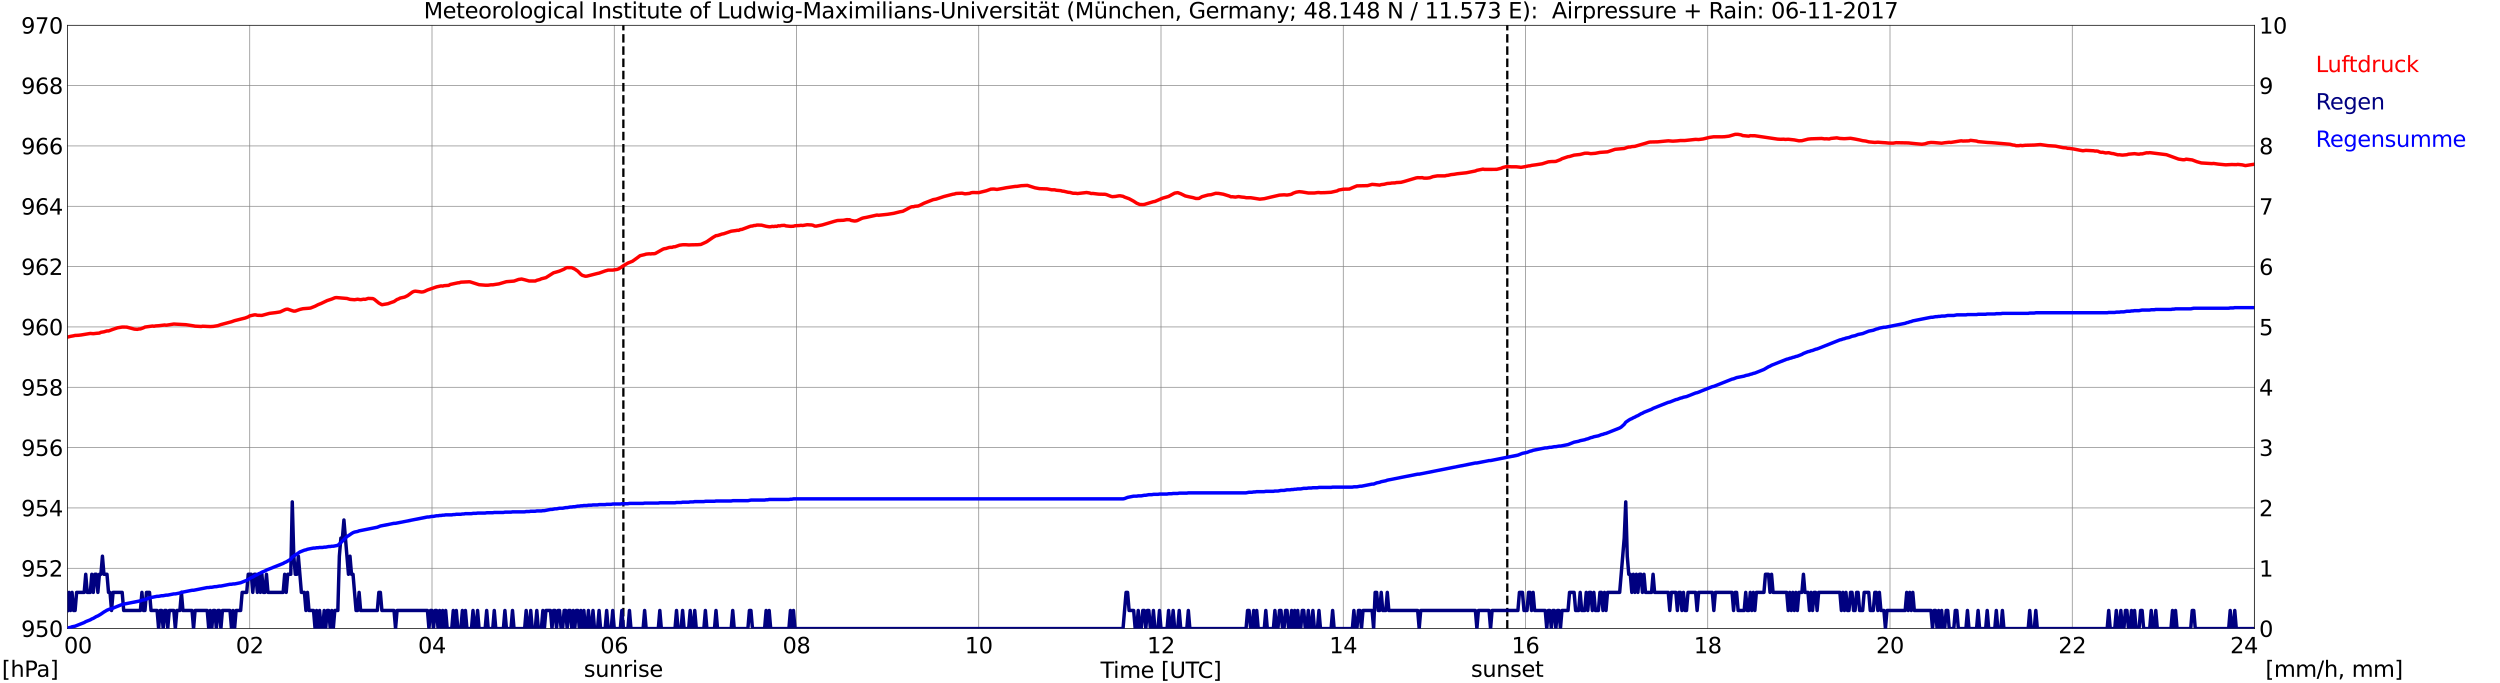 <?xml version="1.0" encoding="utf-8" standalone="no"?>
<!DOCTYPE svg PUBLIC "-//W3C//DTD SVG 1.1//EN"
  "http://www.w3.org/Graphics/SVG/1.1/DTD/svg11.dtd">
<svg xmlns:xlink="http://www.w3.org/1999/xlink" width="1085.4pt" height="296.64pt" viewBox="0 0 1085.4 296.64" xmlns="http://www.w3.org/2000/svg" version="1.1">
 <defs>
  <style type="text/css">*{stroke-linejoin: round; stroke-linecap: butt}</style>
 </defs>
 <g id="figure_1">
  <g id="patch_1">
   <path d="M 0 296.64 
L 1085.4 296.64 
L 1085.4 0 
L 0 0 
z
" style="fill: #ffffff"/>
  </g>
  <g id="axes_1">
   <g id="patch_2">
    <path d="M 29.306 272.909 
L 978.814 272.909 
L 978.814 10.976 
L 29.306 10.976 
z
" style="fill: #ffffff"/>
   </g>
   <g id="patch_3">
    <path d="M 978.814 272.909 
L 978.814 272.909 
L 978.814 10.976 
L 978.814 10.976 
z
" clip-path="url(#p8e6600cc81)" style="fill: #d3d3d3; opacity: 0.25; stroke: #d3d3d3; stroke-linejoin: miter"/>
   </g>
   <g id="matplotlib.axis_1">
    <g id="xtick_1">
     <g id="line2d_1">
      <path d="M 29.306 272.909 
L 29.306 10.976 
" clip-path="url(#p8e6600cc81)" style="fill: none; stroke: #808080; stroke-width: 0.3; stroke-linecap: square"/>
     </g>
     <g id="line2d_2"/>
     <g id="text_1">
      <!--    00 -->
      <g transform="translate(18.733 283.627) scale(0.095 -0.095)">
       <defs>
        <path id="DejaVuSans-20" transform="scale(0.016)"/>
        <path id="DejaVuSans-30" d="M 2034 4250 
Q 1547 4250 1301 3770 
Q 1056 3291 1056 2328 
Q 1056 1369 1301 889 
Q 1547 409 2034 409 
Q 2525 409 2770 889 
Q 3016 1369 3016 2328 
Q 3016 3291 2770 3770 
Q 2525 4250 2034 4250 
z
M 2034 4750 
Q 2819 4750 3233 4129 
Q 3647 3509 3647 2328 
Q 3647 1150 3233 529 
Q 2819 -91 2034 -91 
Q 1250 -91 836 529 
Q 422 1150 422 2328 
Q 422 3509 836 4129 
Q 1250 4750 2034 4750 
z
" transform="scale(0.016)"/>
       </defs>
       <use xlink:href="#DejaVuSans-20"/>
       <use xlink:href="#DejaVuSans-20" transform="translate(31.787 0)"/>
       <use xlink:href="#DejaVuSans-20" transform="translate(63.574 0)"/>
       <use xlink:href="#DejaVuSans-30" transform="translate(95.361 0)"/>
       <use xlink:href="#DejaVuSans-30" transform="translate(158.984 0)"/>
      </g>
     </g>
    </g>
    <g id="xtick_2">
     <g id="line2d_3">
      <path d="M 108.431 272.909 
L 108.431 10.976 
" clip-path="url(#p8e6600cc81)" style="fill: none; stroke: #808080; stroke-width: 0.3; stroke-linecap: square"/>
     </g>
     <g id="line2d_4"/>
     <g id="text_2">
      <!-- 02 -->
      <g transform="translate(102.387 283.627) scale(0.095 -0.095)">
       <defs>
        <path id="DejaVuSans-32" d="M 1228 531 
L 3431 531 
L 3431 0 
L 469 0 
L 469 531 
Q 828 903 1448 1529 
Q 2069 2156 2228 2338 
Q 2531 2678 2651 2914 
Q 2772 3150 2772 3378 
Q 2772 3750 2511 3984 
Q 2250 4219 1831 4219 
Q 1534 4219 1204 4116 
Q 875 4013 500 3803 
L 500 4441 
Q 881 4594 1212 4672 
Q 1544 4750 1819 4750 
Q 2544 4750 2975 4387 
Q 3406 4025 3406 3419 
Q 3406 3131 3298 2873 
Q 3191 2616 2906 2266 
Q 2828 2175 2409 1742 
Q 1991 1309 1228 531 
z
" transform="scale(0.016)"/>
       </defs>
       <use xlink:href="#DejaVuSans-30"/>
       <use xlink:href="#DejaVuSans-32" transform="translate(63.623 0)"/>
      </g>
     </g>
    </g>
    <g id="xtick_3">
     <g id="line2d_5">
      <path d="M 187.557 272.909 
L 187.557 10.976 
" clip-path="url(#p8e6600cc81)" style="fill: none; stroke: #808080; stroke-width: 0.3; stroke-linecap: square"/>
     </g>
     <g id="line2d_6"/>
     <g id="text_3">
      <!-- 04 -->
      <g transform="translate(181.513 283.627) scale(0.095 -0.095)">
       <defs>
        <path id="DejaVuSans-34" d="M 2419 4116 
L 825 1625 
L 2419 1625 
L 2419 4116 
z
M 2253 4666 
L 3047 4666 
L 3047 1625 
L 3713 1625 
L 3713 1100 
L 3047 1100 
L 3047 0 
L 2419 0 
L 2419 1100 
L 313 1100 
L 313 1709 
L 2253 4666 
z
" transform="scale(0.016)"/>
       </defs>
       <use xlink:href="#DejaVuSans-30"/>
       <use xlink:href="#DejaVuSans-34" transform="translate(63.623 0)"/>
      </g>
     </g>
    </g>
    <g id="xtick_4">
     <g id="line2d_7">
      <path d="M 266.683 272.909 
L 266.683 10.976 
" clip-path="url(#p8e6600cc81)" style="fill: none; stroke: #808080; stroke-width: 0.3; stroke-linecap: square"/>
     </g>
     <g id="line2d_8"/>
     <g id="text_4">
      <!-- 06 -->
      <g transform="translate(260.638 283.627) scale(0.095 -0.095)">
       <defs>
        <path id="DejaVuSans-36" d="M 2113 2584 
Q 1688 2584 1439 2293 
Q 1191 2003 1191 1497 
Q 1191 994 1439 701 
Q 1688 409 2113 409 
Q 2538 409 2786 701 
Q 3034 994 3034 1497 
Q 3034 2003 2786 2293 
Q 2538 2584 2113 2584 
z
M 3366 4563 
L 3366 3988 
Q 3128 4100 2886 4159 
Q 2644 4219 2406 4219 
Q 1781 4219 1451 3797 
Q 1122 3375 1075 2522 
Q 1259 2794 1537 2939 
Q 1816 3084 2150 3084 
Q 2853 3084 3261 2657 
Q 3669 2231 3669 1497 
Q 3669 778 3244 343 
Q 2819 -91 2113 -91 
Q 1303 -91 875 529 
Q 447 1150 447 2328 
Q 447 3434 972 4092 
Q 1497 4750 2381 4750 
Q 2619 4750 2861 4703 
Q 3103 4656 3366 4563 
z
" transform="scale(0.016)"/>
       </defs>
       <use xlink:href="#DejaVuSans-30"/>
       <use xlink:href="#DejaVuSans-36" transform="translate(63.623 0)"/>
      </g>
     </g>
    </g>
    <g id="xtick_5">
     <g id="line2d_9">
      <path d="M 345.808 272.909 
L 345.808 10.976 
" clip-path="url(#p8e6600cc81)" style="fill: none; stroke: #808080; stroke-width: 0.3; stroke-linecap: square"/>
     </g>
     <g id="line2d_10"/>
     <g id="text_5">
      <!-- 08 -->
      <g transform="translate(339.764 283.627) scale(0.095 -0.095)">
       <defs>
        <path id="DejaVuSans-38" d="M 2034 2216 
Q 1584 2216 1326 1975 
Q 1069 1734 1069 1313 
Q 1069 891 1326 650 
Q 1584 409 2034 409 
Q 2484 409 2743 651 
Q 3003 894 3003 1313 
Q 3003 1734 2745 1975 
Q 2488 2216 2034 2216 
z
M 1403 2484 
Q 997 2584 770 2862 
Q 544 3141 544 3541 
Q 544 4100 942 4425 
Q 1341 4750 2034 4750 
Q 2731 4750 3128 4425 
Q 3525 4100 3525 3541 
Q 3525 3141 3298 2862 
Q 3072 2584 2669 2484 
Q 3125 2378 3379 2068 
Q 3634 1759 3634 1313 
Q 3634 634 3220 271 
Q 2806 -91 2034 -91 
Q 1263 -91 848 271 
Q 434 634 434 1313 
Q 434 1759 690 2068 
Q 947 2378 1403 2484 
z
M 1172 3481 
Q 1172 3119 1398 2916 
Q 1625 2713 2034 2713 
Q 2441 2713 2670 2916 
Q 2900 3119 2900 3481 
Q 2900 3844 2670 4047 
Q 2441 4250 2034 4250 
Q 1625 4250 1398 4047 
Q 1172 3844 1172 3481 
z
" transform="scale(0.016)"/>
       </defs>
       <use xlink:href="#DejaVuSans-30"/>
       <use xlink:href="#DejaVuSans-38" transform="translate(63.623 0)"/>
      </g>
     </g>
    </g>
    <g id="xtick_6">
     <g id="line2d_11">
      <path d="M 424.934 272.909 
L 424.934 10.976 
" clip-path="url(#p8e6600cc81)" style="fill: none; stroke: #808080; stroke-width: 0.3; stroke-linecap: square"/>
     </g>
     <g id="line2d_12"/>
     <g id="text_6">
      <!-- 10 -->
      <g transform="translate(418.89 283.627) scale(0.095 -0.095)">
       <defs>
        <path id="DejaVuSans-31" d="M 794 531 
L 1825 531 
L 1825 4091 
L 703 3866 
L 703 4441 
L 1819 4666 
L 2450 4666 
L 2450 531 
L 3481 531 
L 3481 0 
L 794 0 
L 794 531 
z
" transform="scale(0.016)"/>
       </defs>
       <use xlink:href="#DejaVuSans-31"/>
       <use xlink:href="#DejaVuSans-30" transform="translate(63.623 0)"/>
      </g>
     </g>
    </g>
    <g id="xtick_7">
     <g id="line2d_13">
      <path d="M 504.06 272.909 
L 504.06 10.976 
" clip-path="url(#p8e6600cc81)" style="fill: none; stroke: #808080; stroke-width: 0.3; stroke-linecap: square"/>
     </g>
     <g id="line2d_14"/>
     <g id="text_7">
      <!-- 12 -->
      <g transform="translate(498.015 283.627) scale(0.095 -0.095)">
       <use xlink:href="#DejaVuSans-31"/>
       <use xlink:href="#DejaVuSans-32" transform="translate(63.623 0)"/>
      </g>
     </g>
    </g>
    <g id="xtick_8">
     <g id="line2d_15">
      <path d="M 583.185 272.909 
L 583.185 10.976 
" clip-path="url(#p8e6600cc81)" style="fill: none; stroke: #808080; stroke-width: 0.3; stroke-linecap: square"/>
     </g>
     <g id="line2d_16"/>
     <g id="text_8">
      <!-- 14 -->
      <g transform="translate(577.141 283.627) scale(0.095 -0.095)">
       <use xlink:href="#DejaVuSans-31"/>
       <use xlink:href="#DejaVuSans-34" transform="translate(63.623 0)"/>
      </g>
     </g>
    </g>
    <g id="xtick_9">
     <g id="line2d_17">
      <path d="M 662.311 272.909 
L 662.311 10.976 
" clip-path="url(#p8e6600cc81)" style="fill: none; stroke: #808080; stroke-width: 0.3; stroke-linecap: square"/>
     </g>
     <g id="line2d_18"/>
     <g id="text_9">
      <!-- 16 -->
      <g transform="translate(656.267 283.627) scale(0.095 -0.095)">
       <use xlink:href="#DejaVuSans-31"/>
       <use xlink:href="#DejaVuSans-36" transform="translate(63.623 0)"/>
      </g>
     </g>
    </g>
    <g id="xtick_10">
     <g id="line2d_19">
      <path d="M 741.437 272.909 
L 741.437 10.976 
" clip-path="url(#p8e6600cc81)" style="fill: none; stroke: #808080; stroke-width: 0.3; stroke-linecap: square"/>
     </g>
     <g id="line2d_20"/>
     <g id="text_10">
      <!-- 18 -->
      <g transform="translate(735.392 283.627) scale(0.095 -0.095)">
       <use xlink:href="#DejaVuSans-31"/>
       <use xlink:href="#DejaVuSans-38" transform="translate(63.623 0)"/>
      </g>
     </g>
    </g>
    <g id="xtick_11">
     <g id="line2d_21">
      <path d="M 820.562 272.909 
L 820.562 10.976 
" clip-path="url(#p8e6600cc81)" style="fill: none; stroke: #808080; stroke-width: 0.3; stroke-linecap: square"/>
     </g>
     <g id="line2d_22"/>
     <g id="text_11">
      <!-- 20 -->
      <g transform="translate(814.518 283.627) scale(0.095 -0.095)">
       <use xlink:href="#DejaVuSans-32"/>
       <use xlink:href="#DejaVuSans-30" transform="translate(63.623 0)"/>
      </g>
     </g>
    </g>
    <g id="xtick_12">
     <g id="line2d_23">
      <path d="M 899.688 272.909 
L 899.688 10.976 
" clip-path="url(#p8e6600cc81)" style="fill: none; stroke: #808080; stroke-width: 0.3; stroke-linecap: square"/>
     </g>
     <g id="line2d_24"/>
     <g id="text_12">
      <!-- 22 -->
      <g transform="translate(893.644 283.627) scale(0.095 -0.095)">
       <use xlink:href="#DejaVuSans-32"/>
       <use xlink:href="#DejaVuSans-32" transform="translate(63.623 0)"/>
      </g>
     </g>
    </g>
    <g id="xtick_13">
     <g id="line2d_25">
      <path d="M 978.814 272.909 
L 978.814 10.976 
" clip-path="url(#p8e6600cc81)" style="fill: none; stroke: #808080; stroke-width: 0.3; stroke-linecap: square"/>
     </g>
     <g id="line2d_26"/>
     <g id="text_13">
      <!-- 24    -->
      <g transform="translate(968.241 283.627) scale(0.095 -0.095)">
       <use xlink:href="#DejaVuSans-32"/>
       <use xlink:href="#DejaVuSans-34" transform="translate(63.623 0)"/>
       <use xlink:href="#DejaVuSans-20" transform="translate(127.246 0)"/>
       <use xlink:href="#DejaVuSans-20" transform="translate(159.033 0)"/>
       <use xlink:href="#DejaVuSans-20" transform="translate(190.82 0)"/>
      </g>
     </g>
    </g>
    <g id="text_14">
     <!-- Time [UTC] -->
     <g transform="translate(477.806 294.322) scale(0.095 -0.095)">
      <defs>
       <path id="DejaVuSans-54" d="M -19 4666 
L 3928 4666 
L 3928 4134 
L 2272 4134 
L 2272 0 
L 1638 0 
L 1638 4134 
L -19 4134 
L -19 4666 
z
" transform="scale(0.016)"/>
       <path id="DejaVuSans-69" d="M 603 3500 
L 1178 3500 
L 1178 0 
L 603 0 
L 603 3500 
z
M 603 4863 
L 1178 4863 
L 1178 4134 
L 603 4134 
L 603 4863 
z
" transform="scale(0.016)"/>
       <path id="DejaVuSans-6d" d="M 3328 2828 
Q 3544 3216 3844 3400 
Q 4144 3584 4550 3584 
Q 5097 3584 5394 3201 
Q 5691 2819 5691 2113 
L 5691 0 
L 5113 0 
L 5113 2094 
Q 5113 2597 4934 2840 
Q 4756 3084 4391 3084 
Q 3944 3084 3684 2787 
Q 3425 2491 3425 1978 
L 3425 0 
L 2847 0 
L 2847 2094 
Q 2847 2600 2669 2842 
Q 2491 3084 2119 3084 
Q 1678 3084 1418 2786 
Q 1159 2488 1159 1978 
L 1159 0 
L 581 0 
L 581 3500 
L 1159 3500 
L 1159 2956 
Q 1356 3278 1631 3431 
Q 1906 3584 2284 3584 
Q 2666 3584 2933 3390 
Q 3200 3197 3328 2828 
z
" transform="scale(0.016)"/>
       <path id="DejaVuSans-65" d="M 3597 1894 
L 3597 1613 
L 953 1613 
Q 991 1019 1311 708 
Q 1631 397 2203 397 
Q 2534 397 2845 478 
Q 3156 559 3463 722 
L 3463 178 
Q 3153 47 2828 -22 
Q 2503 -91 2169 -91 
Q 1331 -91 842 396 
Q 353 884 353 1716 
Q 353 2575 817 3079 
Q 1281 3584 2069 3584 
Q 2775 3584 3186 3129 
Q 3597 2675 3597 1894 
z
M 3022 2063 
Q 3016 2534 2758 2815 
Q 2500 3097 2075 3097 
Q 1594 3097 1305 2825 
Q 1016 2553 972 2059 
L 3022 2063 
z
" transform="scale(0.016)"/>
       <path id="DejaVuSans-5b" d="M 550 4863 
L 1875 4863 
L 1875 4416 
L 1125 4416 
L 1125 -397 
L 1875 -397 
L 1875 -844 
L 550 -844 
L 550 4863 
z
" transform="scale(0.016)"/>
       <path id="DejaVuSans-55" d="M 556 4666 
L 1191 4666 
L 1191 1831 
Q 1191 1081 1462 751 
Q 1734 422 2344 422 
Q 2950 422 3222 751 
Q 3494 1081 3494 1831 
L 3494 4666 
L 4128 4666 
L 4128 1753 
Q 4128 841 3676 375 
Q 3225 -91 2344 -91 
Q 1459 -91 1007 375 
Q 556 841 556 1753 
L 556 4666 
z
" transform="scale(0.016)"/>
       <path id="DejaVuSans-43" d="M 4122 4306 
L 4122 3641 
Q 3803 3938 3442 4084 
Q 3081 4231 2675 4231 
Q 1875 4231 1450 3742 
Q 1025 3253 1025 2328 
Q 1025 1406 1450 917 
Q 1875 428 2675 428 
Q 3081 428 3442 575 
Q 3803 722 4122 1019 
L 4122 359 
Q 3791 134 3420 21 
Q 3050 -91 2638 -91 
Q 1578 -91 968 557 
Q 359 1206 359 2328 
Q 359 3453 968 4101 
Q 1578 4750 2638 4750 
Q 3056 4750 3426 4639 
Q 3797 4528 4122 4306 
z
" transform="scale(0.016)"/>
       <path id="DejaVuSans-5d" d="M 1947 4863 
L 1947 -844 
L 622 -844 
L 622 -397 
L 1369 -397 
L 1369 4416 
L 622 4416 
L 622 4863 
L 1947 4863 
z
" transform="scale(0.016)"/>
      </defs>
      <use xlink:href="#DejaVuSans-54"/>
      <use xlink:href="#DejaVuSans-69" transform="translate(57.959 0)"/>
      <use xlink:href="#DejaVuSans-6d" transform="translate(85.742 0)"/>
      <use xlink:href="#DejaVuSans-65" transform="translate(183.154 0)"/>
      <use xlink:href="#DejaVuSans-20" transform="translate(244.678 0)"/>
      <use xlink:href="#DejaVuSans-5b" transform="translate(276.465 0)"/>
      <use xlink:href="#DejaVuSans-55" transform="translate(315.479 0)"/>
      <use xlink:href="#DejaVuSans-54" transform="translate(388.672 0)"/>
      <use xlink:href="#DejaVuSans-43" transform="translate(443.881 0)"/>
      <use xlink:href="#DejaVuSans-5d" transform="translate(513.705 0)"/>
     </g>
    </g>
   </g>
   <g id="matplotlib.axis_2">
    <g id="ytick_1">
     <g id="line2d_27">
      <path d="M 29.306 272.909 
L 978.814 272.909 
" clip-path="url(#p8e6600cc81)" style="fill: none; stroke: #808080; stroke-width: 0.3; stroke-linecap: square"/>
     </g>
     <g id="line2d_28"/>
     <g id="text_15">
      <!-- 950 -->
      <g transform="translate(9.173 276.518) scale(0.095 -0.095)">
       <defs>
        <path id="DejaVuSans-39" d="M 703 97 
L 703 672 
Q 941 559 1184 500 
Q 1428 441 1663 441 
Q 2288 441 2617 861 
Q 2947 1281 2994 2138 
Q 2813 1869 2534 1725 
Q 2256 1581 1919 1581 
Q 1219 1581 811 2004 
Q 403 2428 403 3163 
Q 403 3881 828 4315 
Q 1253 4750 1959 4750 
Q 2769 4750 3195 4129 
Q 3622 3509 3622 2328 
Q 3622 1225 3098 567 
Q 2575 -91 1691 -91 
Q 1453 -91 1209 -44 
Q 966 3 703 97 
z
M 1959 2075 
Q 2384 2075 2632 2365 
Q 2881 2656 2881 3163 
Q 2881 3666 2632 3958 
Q 2384 4250 1959 4250 
Q 1534 4250 1286 3958 
Q 1038 3666 1038 3163 
Q 1038 2656 1286 2365 
Q 1534 2075 1959 2075 
z
" transform="scale(0.016)"/>
        <path id="DejaVuSans-35" d="M 691 4666 
L 3169 4666 
L 3169 4134 
L 1269 4134 
L 1269 2991 
Q 1406 3038 1543 3061 
Q 1681 3084 1819 3084 
Q 2600 3084 3056 2656 
Q 3513 2228 3513 1497 
Q 3513 744 3044 326 
Q 2575 -91 1722 -91 
Q 1428 -91 1123 -41 
Q 819 9 494 109 
L 494 744 
Q 775 591 1075 516 
Q 1375 441 1709 441 
Q 2250 441 2565 725 
Q 2881 1009 2881 1497 
Q 2881 1984 2565 2268 
Q 2250 2553 1709 2553 
Q 1456 2553 1204 2497 
Q 953 2441 691 2322 
L 691 4666 
z
" transform="scale(0.016)"/>
       </defs>
       <use xlink:href="#DejaVuSans-39"/>
       <use xlink:href="#DejaVuSans-35" transform="translate(63.623 0)"/>
       <use xlink:href="#DejaVuSans-30" transform="translate(127.246 0)"/>
      </g>
     </g>
    </g>
    <g id="ytick_2">
     <g id="line2d_29">
      <path d="M 29.306 246.715 
L 978.814 246.715 
" clip-path="url(#p8e6600cc81)" style="fill: none; stroke: #808080; stroke-width: 0.3; stroke-linecap: square"/>
     </g>
     <g id="line2d_30"/>
     <g id="text_16">
      <!-- 952 -->
      <g transform="translate(9.173 250.325) scale(0.095 -0.095)">
       <use xlink:href="#DejaVuSans-39"/>
       <use xlink:href="#DejaVuSans-35" transform="translate(63.623 0)"/>
       <use xlink:href="#DejaVuSans-32" transform="translate(127.246 0)"/>
      </g>
     </g>
    </g>
    <g id="ytick_3">
     <g id="line2d_31">
      <path d="M 29.306 220.522 
L 978.814 220.522 
" clip-path="url(#p8e6600cc81)" style="fill: none; stroke: #808080; stroke-width: 0.3; stroke-linecap: square"/>
     </g>
     <g id="line2d_32"/>
     <g id="text_17">
      <!-- 954 -->
      <g transform="translate(9.173 224.131) scale(0.095 -0.095)">
       <use xlink:href="#DejaVuSans-39"/>
       <use xlink:href="#DejaVuSans-35" transform="translate(63.623 0)"/>
       <use xlink:href="#DejaVuSans-34" transform="translate(127.246 0)"/>
      </g>
     </g>
    </g>
    <g id="ytick_4">
     <g id="line2d_33">
      <path d="M 29.306 194.329 
L 978.814 194.329 
" clip-path="url(#p8e6600cc81)" style="fill: none; stroke: #808080; stroke-width: 0.3; stroke-linecap: square"/>
     </g>
     <g id="line2d_34"/>
     <g id="text_18">
      <!-- 956 -->
      <g transform="translate(9.173 197.938) scale(0.095 -0.095)">
       <use xlink:href="#DejaVuSans-39"/>
       <use xlink:href="#DejaVuSans-35" transform="translate(63.623 0)"/>
       <use xlink:href="#DejaVuSans-36" transform="translate(127.246 0)"/>
      </g>
     </g>
    </g>
    <g id="ytick_5">
     <g id="line2d_35">
      <path d="M 29.306 168.136 
L 978.814 168.136 
" clip-path="url(#p8e6600cc81)" style="fill: none; stroke: #808080; stroke-width: 0.3; stroke-linecap: square"/>
     </g>
     <g id="line2d_36"/>
     <g id="text_19">
      <!-- 958 -->
      <g transform="translate(9.173 171.745) scale(0.095 -0.095)">
       <use xlink:href="#DejaVuSans-39"/>
       <use xlink:href="#DejaVuSans-35" transform="translate(63.623 0)"/>
       <use xlink:href="#DejaVuSans-38" transform="translate(127.246 0)"/>
      </g>
     </g>
    </g>
    <g id="ytick_6">
     <g id="line2d_37">
      <path d="M 29.306 141.942 
L 978.814 141.942 
" clip-path="url(#p8e6600cc81)" style="fill: none; stroke: #808080; stroke-width: 0.3; stroke-linecap: square"/>
     </g>
     <g id="line2d_38"/>
     <g id="text_20">
      <!-- 960 -->
      <g transform="translate(9.173 145.551) scale(0.095 -0.095)">
       <use xlink:href="#DejaVuSans-39"/>
       <use xlink:href="#DejaVuSans-36" transform="translate(63.623 0)"/>
       <use xlink:href="#DejaVuSans-30" transform="translate(127.246 0)"/>
      </g>
     </g>
    </g>
    <g id="ytick_7">
     <g id="line2d_39">
      <path d="M 29.306 115.749 
L 978.814 115.749 
" clip-path="url(#p8e6600cc81)" style="fill: none; stroke: #808080; stroke-width: 0.3; stroke-linecap: square"/>
     </g>
     <g id="line2d_40"/>
     <g id="text_21">
      <!-- 962 -->
      <g transform="translate(9.173 119.358) scale(0.095 -0.095)">
       <use xlink:href="#DejaVuSans-39"/>
       <use xlink:href="#DejaVuSans-36" transform="translate(63.623 0)"/>
       <use xlink:href="#DejaVuSans-32" transform="translate(127.246 0)"/>
      </g>
     </g>
    </g>
    <g id="ytick_8">
     <g id="line2d_41">
      <path d="M 29.306 89.556 
L 978.814 89.556 
" clip-path="url(#p8e6600cc81)" style="fill: none; stroke: #808080; stroke-width: 0.3; stroke-linecap: square"/>
     </g>
     <g id="line2d_42"/>
     <g id="text_22">
      <!-- 964 -->
      <g transform="translate(9.173 93.165) scale(0.095 -0.095)">
       <use xlink:href="#DejaVuSans-39"/>
       <use xlink:href="#DejaVuSans-36" transform="translate(63.623 0)"/>
       <use xlink:href="#DejaVuSans-34" transform="translate(127.246 0)"/>
      </g>
     </g>
    </g>
    <g id="ytick_9">
     <g id="line2d_43">
      <path d="M 29.306 63.362 
L 978.814 63.362 
" clip-path="url(#p8e6600cc81)" style="fill: none; stroke: #808080; stroke-width: 0.3; stroke-linecap: square"/>
     </g>
     <g id="line2d_44"/>
     <g id="text_23">
      <!-- 966 -->
      <g transform="translate(9.173 66.972) scale(0.095 -0.095)">
       <use xlink:href="#DejaVuSans-39"/>
       <use xlink:href="#DejaVuSans-36" transform="translate(63.623 0)"/>
       <use xlink:href="#DejaVuSans-36" transform="translate(127.246 0)"/>
      </g>
     </g>
    </g>
    <g id="ytick_10">
     <g id="line2d_45">
      <path d="M 29.306 37.169 
L 978.814 37.169 
" clip-path="url(#p8e6600cc81)" style="fill: none; stroke: #808080; stroke-width: 0.3; stroke-linecap: square"/>
     </g>
     <g id="line2d_46"/>
     <g id="text_24">
      <!-- 968 -->
      <g transform="translate(9.173 40.778) scale(0.095 -0.095)">
       <use xlink:href="#DejaVuSans-39"/>
       <use xlink:href="#DejaVuSans-36" transform="translate(63.623 0)"/>
       <use xlink:href="#DejaVuSans-38" transform="translate(127.246 0)"/>
      </g>
     </g>
    </g>
    <g id="ytick_11">
     <g id="line2d_47">
      <path d="M 29.306 10.976 
L 978.814 10.976 
" clip-path="url(#p8e6600cc81)" style="fill: none; stroke: #808080; stroke-width: 0.3; stroke-linecap: square"/>
     </g>
     <g id="line2d_48"/>
     <g id="text_25">
      <!-- 970 -->
      <g transform="translate(9.173 14.585) scale(0.095 -0.095)">
       <defs>
        <path id="DejaVuSans-37" d="M 525 4666 
L 3525 4666 
L 3525 4397 
L 1831 0 
L 1172 0 
L 2766 4134 
L 525 4134 
L 525 4666 
z
" transform="scale(0.016)"/>
       </defs>
       <use xlink:href="#DejaVuSans-39"/>
       <use xlink:href="#DejaVuSans-37" transform="translate(63.623 0)"/>
       <use xlink:href="#DejaVuSans-30" transform="translate(127.246 0)"/>
      </g>
     </g>
    </g>
   </g>
   <g id="line2d_49">
    <path d="M 270.639 272.909 
L 270.639 10.976 
" clip-path="url(#p8e6600cc81)" style="fill: none; stroke-dasharray: 3.7,1.6; stroke-dashoffset: 0; stroke: #000000"/>
   </g>
   <g id="line2d_50">
    <path d="M 654.399 272.909 
L 654.399 10.976 
" clip-path="url(#p8e6600cc81)" style="fill: none; stroke-dasharray: 3.7,1.6; stroke-dashoffset: 0; stroke: #000000"/>
   </g>
   <g id="line2d_51">
    <path d="M 29.306 146.351 
L 30.625 146.028 
L 31.943 145.793 
L 32.603 145.635 
L 33.921 145.583 
L 35.24 145.426 
L 39.197 144.771 
L 40.515 144.876 
L 41.834 144.719 
L 43.153 144.614 
L 43.812 144.273 
L 45.131 144.064 
L 46.45 143.671 
L 47.109 143.697 
L 49.087 142.964 
L 51.065 142.309 
L 53.043 141.995 
L 55.022 142.021 
L 58.319 142.885 
L 59.637 142.99 
L 60.297 142.833 
L 60.956 142.807 
L 62.275 142.335 
L 62.934 141.995 
L 66.231 141.549 
L 66.89 141.654 
L 67.55 141.497 
L 68.869 141.418 
L 71.506 141.104 
L 72.166 141.209 
L 75.462 140.685 
L 80.737 140.973 
L 84.034 141.471 
L 84.694 141.602 
L 86.672 141.707 
L 87.331 141.759 
L 87.991 141.628 
L 91.288 141.785 
L 92.606 141.707 
L 94.584 141.392 
L 95.903 140.921 
L 97.881 140.397 
L 100.519 139.69 
L 101.838 139.218 
L 106.453 138.066 
L 107.772 137.568 
L 108.431 137.149 
L 110.41 136.704 
L 111.069 136.704 
L 111.728 136.887 
L 113.707 136.939 
L 117.003 136.049 
L 119.641 135.734 
L 121.619 135.42 
L 123.597 134.503 
L 124.257 134.268 
L 124.916 134.215 
L 126.894 134.896 
L 127.553 135.08 
L 128.213 135.053 
L 130.191 134.346 
L 131.51 134.032 
L 134.147 133.822 
L 134.807 133.744 
L 136.785 132.958 
L 138.104 132.277 
L 139.422 131.753 
L 142.06 130.496 
L 144.038 129.841 
L 145.357 129.291 
L 146.016 129.186 
L 149.313 129.474 
L 150.632 129.579 
L 151.951 129.972 
L 153.929 130.129 
L 155.247 129.92 
L 156.566 130.129 
L 157.885 129.893 
L 158.544 129.972 
L 159.863 129.553 
L 161.841 129.631 
L 162.501 129.946 
L 164.479 131.57 
L 165.798 132.303 
L 168.435 131.858 
L 169.754 131.36 
L 171.073 130.915 
L 172.391 130.024 
L 173.051 129.789 
L 173.71 129.422 
L 175.688 128.977 
L 177.007 128.322 
L 178.985 126.855 
L 179.645 126.541 
L 180.304 126.41 
L 181.623 126.567 
L 182.941 126.776 
L 183.601 126.724 
L 184.26 126.541 
L 185.579 125.912 
L 189.535 124.55 
L 191.513 124.131 
L 192.173 124.209 
L 192.832 124.026 
L 194.81 123.895 
L 195.47 123.502 
L 198.767 122.795 
L 199.426 122.743 
L 200.085 122.507 
L 203.382 122.35 
L 204.042 122.35 
L 206.679 123.188 
L 207.998 123.607 
L 210.635 123.816 
L 211.954 123.816 
L 213.273 123.633 
L 213.932 123.659 
L 215.251 123.45 
L 216.57 123.266 
L 219.867 122.297 
L 222.504 122.088 
L 223.164 122.035 
L 225.142 121.328 
L 226.461 121.145 
L 227.779 121.459 
L 229.757 122.009 
L 232.395 122.009 
L 233.054 121.695 
L 234.373 121.354 
L 235.033 121.04 
L 237.011 120.542 
L 240.308 118.447 
L 241.626 118.08 
L 242.945 117.687 
L 244.923 116.849 
L 245.583 116.404 
L 246.242 116.194 
L 248.22 116.22 
L 249.539 116.823 
L 250.858 117.74 
L 252.176 119.102 
L 252.836 119.547 
L 254.155 119.94 
L 254.814 119.887 
L 259.43 118.709 
L 260.089 118.578 
L 262.726 117.635 
L 264.045 117.268 
L 266.023 117.268 
L 268.002 116.954 
L 268.661 116.692 
L 270.639 115.382 
L 272.617 114.204 
L 274.595 113.418 
L 276.573 112.003 
L 277.892 111.008 
L 279.87 110.536 
L 280.53 110.327 
L 281.849 110.196 
L 282.508 110.248 
L 283.167 110.144 
L 283.827 110.17 
L 284.486 110.065 
L 287.783 108.205 
L 288.442 107.97 
L 289.102 107.891 
L 290.42 107.472 
L 291.08 107.367 
L 291.739 107.393 
L 292.399 107.158 
L 293.058 107.131 
L 295.036 106.45 
L 296.355 106.267 
L 297.674 106.241 
L 298.992 106.346 
L 300.311 106.293 
L 302.949 106.241 
L 304.267 106.136 
L 306.246 105.245 
L 306.905 104.905 
L 309.543 103.071 
L 310.861 102.312 
L 311.521 102.259 
L 313.499 101.605 
L 314.158 101.5 
L 317.455 100.373 
L 319.433 100.112 
L 320.093 99.981 
L 320.752 100.007 
L 321.411 99.666 
L 322.071 99.614 
L 325.368 98.383 
L 326.027 98.173 
L 326.686 98.121 
L 327.346 97.911 
L 328.005 97.885 
L 328.665 97.702 
L 330.643 97.754 
L 332.621 98.252 
L 333.94 98.461 
L 334.599 98.435 
L 335.258 98.278 
L 335.918 98.357 
L 336.577 98.226 
L 337.236 98.304 
L 337.896 98.016 
L 338.555 98.095 
L 339.215 97.911 
L 340.533 97.833 
L 341.193 98.068 
L 343.171 98.278 
L 344.49 98.226 
L 345.149 98.016 
L 347.127 97.911 
L 347.787 97.807 
L 348.446 97.911 
L 350.424 97.571 
L 352.402 97.676 
L 353.062 97.833 
L 353.721 98.147 
L 354.38 98.173 
L 357.018 97.649 
L 362.293 96.078 
L 363.612 95.737 
L 366.249 95.632 
L 367.568 95.371 
L 368.887 95.397 
L 369.546 95.711 
L 370.865 95.947 
L 371.524 95.921 
L 372.184 95.763 
L 374.162 94.82 
L 374.821 94.611 
L 376.14 94.375 
L 380.756 93.354 
L 381.415 93.458 
L 385.371 93.039 
L 388.009 92.62 
L 390.646 91.965 
L 391.965 91.73 
L 393.943 90.708 
L 395.262 89.975 
L 395.921 89.765 
L 396.581 89.765 
L 397.24 89.556 
L 398.559 89.451 
L 399.218 89.215 
L 401.196 88.22 
L 405.153 86.674 
L 406.471 86.439 
L 409.768 85.338 
L 413.725 84.317 
L 414.384 84.238 
L 415.043 84.003 
L 417.681 83.872 
L 419 84.16 
L 420.978 83.95 
L 421.637 83.688 
L 422.297 83.584 
L 424.934 83.636 
L 428.231 82.824 
L 430.209 82.117 
L 431.528 82.064 
L 432.847 82.248 
L 435.484 81.776 
L 436.803 81.514 
L 440.759 80.938 
L 441.419 80.938 
L 443.397 80.624 
L 446.034 80.493 
L 448.012 81.121 
L 449.331 81.54 
L 451.309 81.907 
L 454.606 82.012 
L 456.584 82.405 
L 457.903 82.405 
L 458.563 82.588 
L 460.541 82.772 
L 461.2 82.981 
L 461.859 83.033 
L 463.838 83.505 
L 464.497 83.531 
L 465.816 83.898 
L 467.134 83.924 
L 467.794 84.029 
L 471.75 83.584 
L 473.069 83.793 
L 473.728 84.029 
L 474.388 83.976 
L 477.025 84.291 
L 479.003 84.343 
L 479.663 84.343 
L 480.322 84.474 
L 482.3 85.234 
L 482.96 85.391 
L 484.278 85.286 
L 485.597 85.05 
L 486.256 84.998 
L 487.575 85.234 
L 488.235 85.574 
L 490.213 86.281 
L 492.191 87.355 
L 493.51 88.22 
L 494.828 88.77 
L 496.147 88.822 
L 496.807 88.77 
L 500.763 87.565 
L 501.422 87.46 
L 504.719 86.046 
L 507.357 85.286 
L 508.675 84.553 
L 509.994 83.845 
L 511.313 83.636 
L 512.632 84.107 
L 514.61 85.077 
L 516.588 85.522 
L 517.907 85.784 
L 519.226 86.177 
L 520.544 86.15 
L 521.863 85.391 
L 524.501 84.657 
L 525.819 84.526 
L 527.797 83.924 
L 529.116 83.976 
L 531.094 84.317 
L 533.732 85.129 
L 534.391 85.443 
L 535.051 85.417 
L 536.369 85.574 
L 537.688 85.338 
L 539.007 85.548 
L 540.326 85.679 
L 540.985 85.836 
L 542.963 85.836 
L 545.601 86.255 
L 546.919 86.465 
L 548.898 86.255 
L 551.535 85.627 
L 555.491 84.71 
L 557.47 84.579 
L 558.788 84.684 
L 560.107 84.474 
L 560.766 84.291 
L 561.426 83.898 
L 562.745 83.426 
L 564.063 83.217 
L 565.382 83.348 
L 568.02 83.793 
L 570.657 83.793 
L 571.976 83.61 
L 572.635 83.584 
L 573.295 83.688 
L 575.273 83.636 
L 577.91 83.479 
L 580.548 82.876 
L 581.207 82.51 
L 583.185 82.143 
L 585.823 82.091 
L 587.142 81.514 
L 589.12 80.702 
L 593.736 80.598 
L 595.714 80.047 
L 597.032 80.152 
L 599.011 80.362 
L 599.67 80.152 
L 600.989 79.995 
L 602.307 79.655 
L 603.626 79.576 
L 604.286 79.445 
L 605.604 79.419 
L 606.264 79.262 
L 608.242 79.157 
L 609.561 78.816 
L 614.836 77.245 
L 615.495 77.14 
L 616.814 77.166 
L 617.473 77.114 
L 618.133 77.323 
L 619.451 77.35 
L 620.77 77.192 
L 622.089 76.695 
L 624.067 76.354 
L 626.705 76.354 
L 627.364 76.354 
L 628.023 76.171 
L 628.683 76.118 
L 630.001 75.804 
L 631.32 75.673 
L 632.639 75.437 
L 636.595 75.018 
L 640.552 74.233 
L 641.211 73.944 
L 643.848 73.421 
L 644.508 73.552 
L 649.783 73.525 
L 651.761 73.054 
L 652.42 72.74 
L 653.739 72.399 
L 654.399 72.32 
L 656.377 72.425 
L 658.355 72.425 
L 659.674 72.556 
L 660.333 72.661 
L 662.311 72.32 
L 663.63 72.032 
L 664.289 71.98 
L 664.949 71.797 
L 666.927 71.535 
L 668.246 71.325 
L 669.564 71.116 
L 670.883 70.696 
L 672.202 70.277 
L 673.521 70.146 
L 674.839 70.12 
L 675.499 70.068 
L 677.477 69.308 
L 678.136 68.915 
L 680.774 68.025 
L 681.433 67.946 
L 683.411 67.344 
L 686.049 67.056 
L 688.027 66.532 
L 689.346 66.506 
L 690.664 66.715 
L 692.643 66.558 
L 694.621 66.165 
L 697.918 65.929 
L 701.215 64.829 
L 705.171 64.462 
L 706.49 63.991 
L 707.149 63.834 
L 707.808 63.834 
L 708.468 63.65 
L 709.786 63.546 
L 714.402 62.21 
L 715.721 61.791 
L 716.38 61.66 
L 719.677 61.581 
L 724.293 61.136 
L 726.271 61.293 
L 728.249 61.162 
L 729.568 61.005 
L 731.546 61.005 
L 736.162 60.507 
L 737.48 60.586 
L 739.459 60.324 
L 742.096 59.669 
L 744.074 59.381 
L 747.371 59.407 
L 748.69 59.355 
L 750.668 59.119 
L 751.987 58.726 
L 753.306 58.333 
L 754.624 58.333 
L 755.943 58.569 
L 756.602 58.857 
L 759.24 59.119 
L 759.899 58.909 
L 761.878 58.936 
L 771.768 60.402 
L 773.087 60.481 
L 774.406 60.429 
L 775.065 60.533 
L 776.384 60.455 
L 779.021 60.743 
L 781 61.136 
L 782.318 61.083 
L 784.956 60.402 
L 786.275 60.271 
L 790.89 60.114 
L 792.209 60.298 
L 792.868 60.245 
L 794.187 60.35 
L 794.847 60.114 
L 797.484 59.852 
L 798.803 60.114 
L 800.781 60.219 
L 802.759 60.088 
L 803.419 60.036 
L 805.397 60.376 
L 807.375 60.769 
L 808.694 61.083 
L 810.012 61.241 
L 811.331 61.581 
L 813.969 61.843 
L 815.287 61.738 
L 817.265 61.895 
L 818.584 61.974 
L 819.903 62.105 
L 821.881 62.157 
L 823.2 61.948 
L 828.475 62.053 
L 830.453 62.262 
L 831.772 62.393 
L 834.409 62.629 
L 835.728 62.446 
L 837.047 62.026 
L 838.366 61.843 
L 839.684 61.895 
L 842.981 62.184 
L 844.3 61.974 
L 846.278 61.765 
L 846.938 61.843 
L 848.916 61.529 
L 850.894 61.214 
L 851.553 61.136 
L 852.213 61.241 
L 854.85 61.162 
L 855.51 60.926 
L 858.147 61.241 
L 858.806 61.476 
L 862.763 61.843 
L 864.741 61.948 
L 866.06 62.053 
L 872.653 62.629 
L 873.972 62.969 
L 874.632 63.022 
L 875.291 63.258 
L 876.61 63.231 
L 877.269 63.1 
L 877.929 63.231 
L 879.247 63.074 
L 883.204 62.969 
L 885.841 62.76 
L 889.138 63.231 
L 892.435 63.441 
L 895.732 64.122 
L 897.051 64.2 
L 897.71 64.41 
L 898.369 64.41 
L 900.347 64.698 
L 901.666 64.96 
L 902.985 65.222 
L 904.304 65.458 
L 905.622 65.274 
L 908.919 65.458 
L 909.579 65.589 
L 910.238 65.563 
L 910.898 65.667 
L 911.557 65.982 
L 912.216 66.139 
L 912.876 66.113 
L 914.194 66.401 
L 915.513 66.296 
L 916.832 66.636 
L 917.491 66.689 
L 919.469 67.213 
L 920.129 67.187 
L 921.448 67.344 
L 923.426 67.16 
L 924.085 66.951 
L 926.723 66.715 
L 928.041 66.898 
L 928.701 66.951 
L 929.36 66.794 
L 930.02 66.82 
L 931.998 66.322 
L 932.657 66.375 
L 933.316 66.27 
L 940.57 67.16 
L 942.548 67.868 
L 945.845 69.072 
L 947.823 69.361 
L 948.482 69.334 
L 949.142 69.099 
L 951.779 69.439 
L 953.757 70.199 
L 955.076 70.565 
L 955.735 70.749 
L 960.351 71.037 
L 961.01 70.958 
L 962.989 71.246 
L 966.285 71.561 
L 968.923 71.43 
L 970.901 71.482 
L 971.561 71.377 
L 973.539 71.587 
L 974.857 71.901 
L 977.495 71.482 
L 978.154 71.395 
L 978.154 71.395 
" clip-path="url(#p8e6600cc81)" style="fill: none; stroke: #ff0000; stroke-width: 1.5; stroke-linecap: square"/>
   </g>
   <g id="patch_4">
    <path d="M 29.306 272.909 
L 29.306 10.976 
" style="fill: none; stroke: #000000; stroke-width: 0.3; stroke-linejoin: miter; stroke-linecap: square"/>
   </g>
   <g id="patch_5">
    <path d="M 29.306 272.909 
L 978.814 272.909 
" style="fill: none; stroke: #000000; stroke-width: 0.3; stroke-linejoin: miter; stroke-linecap: square"/>
   </g>
   <g id="patch_6">
    <path d="M 29.306 10.976 
L 978.814 10.976 
" style="fill: none; stroke: #000000; stroke-width: 0.3; stroke-linejoin: miter; stroke-linecap: square"/>
   </g>
   <g id="text_26">
    <!-- sunrise -->
    <g transform="translate(253.474 293.863) scale(0.095 -0.095)">
     <defs>
      <path id="DejaVuSans-73" d="M 2834 3397 
L 2834 2853 
Q 2591 2978 2328 3040 
Q 2066 3103 1784 3103 
Q 1356 3103 1142 2972 
Q 928 2841 928 2578 
Q 928 2378 1081 2264 
Q 1234 2150 1697 2047 
L 1894 2003 
Q 2506 1872 2764 1633 
Q 3022 1394 3022 966 
Q 3022 478 2636 193 
Q 2250 -91 1575 -91 
Q 1294 -91 989 -36 
Q 684 19 347 128 
L 347 722 
Q 666 556 975 473 
Q 1284 391 1588 391 
Q 1994 391 2212 530 
Q 2431 669 2431 922 
Q 2431 1156 2273 1281 
Q 2116 1406 1581 1522 
L 1381 1569 
Q 847 1681 609 1914 
Q 372 2147 372 2553 
Q 372 3047 722 3315 
Q 1072 3584 1716 3584 
Q 2034 3584 2315 3537 
Q 2597 3491 2834 3397 
z
" transform="scale(0.016)"/>
      <path id="DejaVuSans-75" d="M 544 1381 
L 544 3500 
L 1119 3500 
L 1119 1403 
Q 1119 906 1312 657 
Q 1506 409 1894 409 
Q 2359 409 2629 706 
Q 2900 1003 2900 1516 
L 2900 3500 
L 3475 3500 
L 3475 0 
L 2900 0 
L 2900 538 
Q 2691 219 2414 64 
Q 2138 -91 1772 -91 
Q 1169 -91 856 284 
Q 544 659 544 1381 
z
M 1991 3584 
L 1991 3584 
z
" transform="scale(0.016)"/>
      <path id="DejaVuSans-6e" d="M 3513 2113 
L 3513 0 
L 2938 0 
L 2938 2094 
Q 2938 2591 2744 2837 
Q 2550 3084 2163 3084 
Q 1697 3084 1428 2787 
Q 1159 2491 1159 1978 
L 1159 0 
L 581 0 
L 581 3500 
L 1159 3500 
L 1159 2956 
Q 1366 3272 1645 3428 
Q 1925 3584 2291 3584 
Q 2894 3584 3203 3211 
Q 3513 2838 3513 2113 
z
" transform="scale(0.016)"/>
      <path id="DejaVuSans-72" d="M 2631 2963 
Q 2534 3019 2420 3045 
Q 2306 3072 2169 3072 
Q 1681 3072 1420 2755 
Q 1159 2438 1159 1844 
L 1159 0 
L 581 0 
L 581 3500 
L 1159 3500 
L 1159 2956 
Q 1341 3275 1631 3429 
Q 1922 3584 2338 3584 
Q 2397 3584 2469 3576 
Q 2541 3569 2628 3553 
L 2631 2963 
z
" transform="scale(0.016)"/>
     </defs>
     <use xlink:href="#DejaVuSans-73"/>
     <use xlink:href="#DejaVuSans-75" transform="translate(52.1 0)"/>
     <use xlink:href="#DejaVuSans-6e" transform="translate(115.479 0)"/>
     <use xlink:href="#DejaVuSans-72" transform="translate(178.857 0)"/>
     <use xlink:href="#DejaVuSans-69" transform="translate(219.971 0)"/>
     <use xlink:href="#DejaVuSans-73" transform="translate(247.754 0)"/>
     <use xlink:href="#DejaVuSans-65" transform="translate(299.854 0)"/>
    </g>
   </g>
   <g id="text_27">
    <!-- sunset -->
    <g transform="translate(638.644 293.863) scale(0.095 -0.095)">
     <defs>
      <path id="DejaVuSans-74" d="M 1172 4494 
L 1172 3500 
L 2356 3500 
L 2356 3053 
L 1172 3053 
L 1172 1153 
Q 1172 725 1289 603 
Q 1406 481 1766 481 
L 2356 481 
L 2356 0 
L 1766 0 
Q 1100 0 847 248 
Q 594 497 594 1153 
L 594 3053 
L 172 3053 
L 172 3500 
L 594 3500 
L 594 4494 
L 1172 4494 
z
" transform="scale(0.016)"/>
     </defs>
     <use xlink:href="#DejaVuSans-73"/>
     <use xlink:href="#DejaVuSans-75" transform="translate(52.1 0)"/>
     <use xlink:href="#DejaVuSans-6e" transform="translate(115.479 0)"/>
     <use xlink:href="#DejaVuSans-73" transform="translate(178.857 0)"/>
     <use xlink:href="#DejaVuSans-65" transform="translate(230.957 0)"/>
     <use xlink:href="#DejaVuSans-74" transform="translate(292.48 0)"/>
    </g>
   </g>
   <g id="text_28">
    <!-- [hPa] -->
    <g transform="translate(0.821 293.863) scale(0.095 -0.095)">
     <defs>
      <path id="DejaVuSans-68" d="M 3513 2113 
L 3513 0 
L 2938 0 
L 2938 2094 
Q 2938 2591 2744 2837 
Q 2550 3084 2163 3084 
Q 1697 3084 1428 2787 
Q 1159 2491 1159 1978 
L 1159 0 
L 581 0 
L 581 4863 
L 1159 4863 
L 1159 2956 
Q 1366 3272 1645 3428 
Q 1925 3584 2291 3584 
Q 2894 3584 3203 3211 
Q 3513 2838 3513 2113 
z
" transform="scale(0.016)"/>
      <path id="DejaVuSans-50" d="M 1259 4147 
L 1259 2394 
L 2053 2394 
Q 2494 2394 2734 2622 
Q 2975 2850 2975 3272 
Q 2975 3691 2734 3919 
Q 2494 4147 2053 4147 
L 1259 4147 
z
M 628 4666 
L 2053 4666 
Q 2838 4666 3239 4311 
Q 3641 3956 3641 3272 
Q 3641 2581 3239 2228 
Q 2838 1875 2053 1875 
L 1259 1875 
L 1259 0 
L 628 0 
L 628 4666 
z
" transform="scale(0.016)"/>
      <path id="DejaVuSans-61" d="M 2194 1759 
Q 1497 1759 1228 1600 
Q 959 1441 959 1056 
Q 959 750 1161 570 
Q 1363 391 1709 391 
Q 2188 391 2477 730 
Q 2766 1069 2766 1631 
L 2766 1759 
L 2194 1759 
z
M 3341 1997 
L 3341 0 
L 2766 0 
L 2766 531 
Q 2569 213 2275 61 
Q 1981 -91 1556 -91 
Q 1019 -91 701 211 
Q 384 513 384 1019 
Q 384 1609 779 1909 
Q 1175 2209 1959 2209 
L 2766 2209 
L 2766 2266 
Q 2766 2663 2505 2880 
Q 2244 3097 1772 3097 
Q 1472 3097 1187 3025 
Q 903 2953 641 2809 
L 641 3341 
Q 956 3463 1253 3523 
Q 1550 3584 1831 3584 
Q 2591 3584 2966 3190 
Q 3341 2797 3341 1997 
z
" transform="scale(0.016)"/>
     </defs>
     <use xlink:href="#DejaVuSans-5b"/>
     <use xlink:href="#DejaVuSans-68" transform="translate(39.014 0)"/>
     <use xlink:href="#DejaVuSans-50" transform="translate(102.393 0)"/>
     <use xlink:href="#DejaVuSans-61" transform="translate(158.195 0)"/>
     <use xlink:href="#DejaVuSans-5d" transform="translate(219.475 0)"/>
    </g>
   </g>
   <g id="text_29">
    <!-- Luftdruck -->
    <g style="fill: #ff0000" transform="translate(1005.4 31.291) scale(0.095 -0.095)">
     <defs>
      <path id="DejaVuSans-4c" d="M 628 4666 
L 1259 4666 
L 1259 531 
L 3531 531 
L 3531 0 
L 628 0 
L 628 4666 
z
" transform="scale(0.016)"/>
      <path id="DejaVuSans-66" d="M 2375 4863 
L 2375 4384 
L 1825 4384 
Q 1516 4384 1395 4259 
Q 1275 4134 1275 3809 
L 1275 3500 
L 2222 3500 
L 2222 3053 
L 1275 3053 
L 1275 0 
L 697 0 
L 697 3053 
L 147 3053 
L 147 3500 
L 697 3500 
L 697 3744 
Q 697 4328 969 4595 
Q 1241 4863 1831 4863 
L 2375 4863 
z
" transform="scale(0.016)"/>
      <path id="DejaVuSans-64" d="M 2906 2969 
L 2906 4863 
L 3481 4863 
L 3481 0 
L 2906 0 
L 2906 525 
Q 2725 213 2448 61 
Q 2172 -91 1784 -91 
Q 1150 -91 751 415 
Q 353 922 353 1747 
Q 353 2572 751 3078 
Q 1150 3584 1784 3584 
Q 2172 3584 2448 3432 
Q 2725 3281 2906 2969 
z
M 947 1747 
Q 947 1113 1208 752 
Q 1469 391 1925 391 
Q 2381 391 2643 752 
Q 2906 1113 2906 1747 
Q 2906 2381 2643 2742 
Q 2381 3103 1925 3103 
Q 1469 3103 1208 2742 
Q 947 2381 947 1747 
z
" transform="scale(0.016)"/>
      <path id="DejaVuSans-63" d="M 3122 3366 
L 3122 2828 
Q 2878 2963 2633 3030 
Q 2388 3097 2138 3097 
Q 1578 3097 1268 2742 
Q 959 2388 959 1747 
Q 959 1106 1268 751 
Q 1578 397 2138 397 
Q 2388 397 2633 464 
Q 2878 531 3122 666 
L 3122 134 
Q 2881 22 2623 -34 
Q 2366 -91 2075 -91 
Q 1284 -91 818 406 
Q 353 903 353 1747 
Q 353 2603 823 3093 
Q 1294 3584 2113 3584 
Q 2378 3584 2631 3529 
Q 2884 3475 3122 3366 
z
" transform="scale(0.016)"/>
      <path id="DejaVuSans-6b" d="M 581 4863 
L 1159 4863 
L 1159 1991 
L 2875 3500 
L 3609 3500 
L 1753 1863 
L 3688 0 
L 2938 0 
L 1159 1709 
L 1159 0 
L 581 0 
L 581 4863 
z
" transform="scale(0.016)"/>
     </defs>
     <use xlink:href="#DejaVuSans-4c"/>
     <use xlink:href="#DejaVuSans-75" transform="translate(53.963 0)"/>
     <use xlink:href="#DejaVuSans-66" transform="translate(117.342 0)"/>
     <use xlink:href="#DejaVuSans-74" transform="translate(150.797 0)"/>
     <use xlink:href="#DejaVuSans-64" transform="translate(190.006 0)"/>
     <use xlink:href="#DejaVuSans-72" transform="translate(253.482 0)"/>
     <use xlink:href="#DejaVuSans-75" transform="translate(294.596 0)"/>
     <use xlink:href="#DejaVuSans-63" transform="translate(357.975 0)"/>
     <use xlink:href="#DejaVuSans-6b" transform="translate(412.955 0)"/>
    </g>
   </g>
   <g id="text_30">
    <!-- Regen -->
    <g style="fill: #000080" transform="translate(1005.4 47.531) scale(0.095 -0.095)">
     <defs>
      <path id="DejaVuSans-52" d="M 2841 2188 
Q 3044 2119 3236 1894 
Q 3428 1669 3622 1275 
L 4263 0 
L 3584 0 
L 2988 1197 
Q 2756 1666 2539 1819 
Q 2322 1972 1947 1972 
L 1259 1972 
L 1259 0 
L 628 0 
L 628 4666 
L 2053 4666 
Q 2853 4666 3247 4331 
Q 3641 3997 3641 3322 
Q 3641 2881 3436 2590 
Q 3231 2300 2841 2188 
z
M 1259 4147 
L 1259 2491 
L 2053 2491 
Q 2509 2491 2742 2702 
Q 2975 2913 2975 3322 
Q 2975 3731 2742 3939 
Q 2509 4147 2053 4147 
L 1259 4147 
z
" transform="scale(0.016)"/>
      <path id="DejaVuSans-67" d="M 2906 1791 
Q 2906 2416 2648 2759 
Q 2391 3103 1925 3103 
Q 1463 3103 1205 2759 
Q 947 2416 947 1791 
Q 947 1169 1205 825 
Q 1463 481 1925 481 
Q 2391 481 2648 825 
Q 2906 1169 2906 1791 
z
M 3481 434 
Q 3481 -459 3084 -895 
Q 2688 -1331 1869 -1331 
Q 1566 -1331 1297 -1286 
Q 1028 -1241 775 -1147 
L 775 -588 
Q 1028 -725 1275 -790 
Q 1522 -856 1778 -856 
Q 2344 -856 2625 -561 
Q 2906 -266 2906 331 
L 2906 616 
Q 2728 306 2450 153 
Q 2172 0 1784 0 
Q 1141 0 747 490 
Q 353 981 353 1791 
Q 353 2603 747 3093 
Q 1141 3584 1784 3584 
Q 2172 3584 2450 3431 
Q 2728 3278 2906 2969 
L 2906 3500 
L 3481 3500 
L 3481 434 
z
" transform="scale(0.016)"/>
     </defs>
     <use xlink:href="#DejaVuSans-52"/>
     <use xlink:href="#DejaVuSans-65" transform="translate(64.982 0)"/>
     <use xlink:href="#DejaVuSans-67" transform="translate(126.506 0)"/>
     <use xlink:href="#DejaVuSans-65" transform="translate(189.982 0)"/>
     <use xlink:href="#DejaVuSans-6e" transform="translate(251.506 0)"/>
    </g>
   </g>
   <g id="text_31">
    <!-- Regensumme -->
    <g style="fill: #0000ff" transform="translate(1005.4 63.771) scale(0.095 -0.095)">
     <use xlink:href="#DejaVuSans-52"/>
     <use xlink:href="#DejaVuSans-65" transform="translate(64.982 0)"/>
     <use xlink:href="#DejaVuSans-67" transform="translate(126.506 0)"/>
     <use xlink:href="#DejaVuSans-65" transform="translate(189.982 0)"/>
     <use xlink:href="#DejaVuSans-6e" transform="translate(251.506 0)"/>
     <use xlink:href="#DejaVuSans-73" transform="translate(314.885 0)"/>
     <use xlink:href="#DejaVuSans-75" transform="translate(366.984 0)"/>
     <use xlink:href="#DejaVuSans-6d" transform="translate(430.363 0)"/>
     <use xlink:href="#DejaVuSans-6d" transform="translate(527.775 0)"/>
     <use xlink:href="#DejaVuSans-65" transform="translate(625.188 0)"/>
    </g>
   </g>
   <g id="text_32">
    <!-- Meteorological Institute of Ludwig-Maximilians-Universität (München, Germany; 48.148 N / 11.573 E):  Airpressure + Rain: 06-11-2017 -->
    <g transform="translate(183.991 7.976) scale(0.095 -0.095)">
     <defs>
      <path id="DejaVuSans-4d" d="M 628 4666 
L 1569 4666 
L 2759 1491 
L 3956 4666 
L 4897 4666 
L 4897 0 
L 4281 0 
L 4281 4097 
L 3078 897 
L 2444 897 
L 1241 4097 
L 1241 0 
L 628 0 
L 628 4666 
z
" transform="scale(0.016)"/>
      <path id="DejaVuSans-6f" d="M 1959 3097 
Q 1497 3097 1228 2736 
Q 959 2375 959 1747 
Q 959 1119 1226 758 
Q 1494 397 1959 397 
Q 2419 397 2687 759 
Q 2956 1122 2956 1747 
Q 2956 2369 2687 2733 
Q 2419 3097 1959 3097 
z
M 1959 3584 
Q 2709 3584 3137 3096 
Q 3566 2609 3566 1747 
Q 3566 888 3137 398 
Q 2709 -91 1959 -91 
Q 1206 -91 779 398 
Q 353 888 353 1747 
Q 353 2609 779 3096 
Q 1206 3584 1959 3584 
z
" transform="scale(0.016)"/>
      <path id="DejaVuSans-6c" d="M 603 4863 
L 1178 4863 
L 1178 0 
L 603 0 
L 603 4863 
z
" transform="scale(0.016)"/>
      <path id="DejaVuSans-49" d="M 628 4666 
L 1259 4666 
L 1259 0 
L 628 0 
L 628 4666 
z
" transform="scale(0.016)"/>
      <path id="DejaVuSans-77" d="M 269 3500 
L 844 3500 
L 1563 769 
L 2278 3500 
L 2956 3500 
L 3675 769 
L 4391 3500 
L 4966 3500 
L 4050 0 
L 3372 0 
L 2619 2869 
L 1863 0 
L 1184 0 
L 269 3500 
z
" transform="scale(0.016)"/>
      <path id="DejaVuSans-2d" d="M 313 2009 
L 1997 2009 
L 1997 1497 
L 313 1497 
L 313 2009 
z
" transform="scale(0.016)"/>
      <path id="DejaVuSans-78" d="M 3513 3500 
L 2247 1797 
L 3578 0 
L 2900 0 
L 1881 1375 
L 863 0 
L 184 0 
L 1544 1831 
L 300 3500 
L 978 3500 
L 1906 2253 
L 2834 3500 
L 3513 3500 
z
" transform="scale(0.016)"/>
      <path id="DejaVuSans-76" d="M 191 3500 
L 800 3500 
L 1894 563 
L 2988 3500 
L 3597 3500 
L 2284 0 
L 1503 0 
L 191 3500 
z
" transform="scale(0.016)"/>
      <path id="DejaVuSans-e4" d="M 2194 1759 
Q 1497 1759 1228 1600 
Q 959 1441 959 1056 
Q 959 750 1161 570 
Q 1363 391 1709 391 
Q 2188 391 2477 730 
Q 2766 1069 2766 1631 
L 2766 1759 
L 2194 1759 
z
M 3341 1997 
L 3341 0 
L 2766 0 
L 2766 531 
Q 2569 213 2275 61 
Q 1981 -91 1556 -91 
Q 1019 -91 701 211 
Q 384 513 384 1019 
Q 384 1609 779 1909 
Q 1175 2209 1959 2209 
L 2766 2209 
L 2766 2266 
Q 2766 2663 2505 2880 
Q 2244 3097 1772 3097 
Q 1472 3097 1187 3025 
Q 903 2953 641 2809 
L 641 3341 
Q 956 3463 1253 3523 
Q 1550 3584 1831 3584 
Q 2591 3584 2966 3190 
Q 3341 2797 3341 1997 
z
M 2150 4850 
L 2784 4850 
L 2784 4219 
L 2150 4219 
L 2150 4850 
z
M 928 4850 
L 1562 4850 
L 1562 4219 
L 928 4219 
L 928 4850 
z
" transform="scale(0.016)"/>
      <path id="DejaVuSans-28" d="M 1984 4856 
Q 1566 4138 1362 3434 
Q 1159 2731 1159 2009 
Q 1159 1288 1364 580 
Q 1569 -128 1984 -844 
L 1484 -844 
Q 1016 -109 783 600 
Q 550 1309 550 2009 
Q 550 2706 781 3412 
Q 1013 4119 1484 4856 
L 1984 4856 
z
" transform="scale(0.016)"/>
      <path id="DejaVuSans-fc" d="M 544 1381 
L 544 3500 
L 1119 3500 
L 1119 1403 
Q 1119 906 1312 657 
Q 1506 409 1894 409 
Q 2359 409 2629 706 
Q 2900 1003 2900 1516 
L 2900 3500 
L 3475 3500 
L 3475 0 
L 2900 0 
L 2900 538 
Q 2691 219 2414 64 
Q 2138 -91 1772 -91 
Q 1169 -91 856 284 
Q 544 659 544 1381 
z
M 1991 3584 
L 1991 3584 
z
M 2278 4850 
L 2912 4850 
L 2912 4219 
L 2278 4219 
L 2278 4850 
z
M 1056 4850 
L 1690 4850 
L 1690 4219 
L 1056 4219 
L 1056 4850 
z
" transform="scale(0.016)"/>
      <path id="DejaVuSans-2c" d="M 750 794 
L 1409 794 
L 1409 256 
L 897 -744 
L 494 -744 
L 750 256 
L 750 794 
z
" transform="scale(0.016)"/>
      <path id="DejaVuSans-47" d="M 3809 666 
L 3809 1919 
L 2778 1919 
L 2778 2438 
L 4434 2438 
L 4434 434 
Q 4069 175 3628 42 
Q 3188 -91 2688 -91 
Q 1594 -91 976 548 
Q 359 1188 359 2328 
Q 359 3472 976 4111 
Q 1594 4750 2688 4750 
Q 3144 4750 3555 4637 
Q 3966 4525 4313 4306 
L 4313 3634 
Q 3963 3931 3569 4081 
Q 3175 4231 2741 4231 
Q 1884 4231 1454 3753 
Q 1025 3275 1025 2328 
Q 1025 1384 1454 906 
Q 1884 428 2741 428 
Q 3075 428 3337 486 
Q 3600 544 3809 666 
z
" transform="scale(0.016)"/>
      <path id="DejaVuSans-79" d="M 2059 -325 
Q 1816 -950 1584 -1140 
Q 1353 -1331 966 -1331 
L 506 -1331 
L 506 -850 
L 844 -850 
Q 1081 -850 1212 -737 
Q 1344 -625 1503 -206 
L 1606 56 
L 191 3500 
L 800 3500 
L 1894 763 
L 2988 3500 
L 3597 3500 
L 2059 -325 
z
" transform="scale(0.016)"/>
      <path id="DejaVuSans-3b" d="M 750 3309 
L 1409 3309 
L 1409 2516 
L 750 2516 
L 750 3309 
z
M 750 794 
L 1409 794 
L 1409 256 
L 897 -744 
L 494 -744 
L 750 256 
L 750 794 
z
" transform="scale(0.016)"/>
      <path id="DejaVuSans-2e" d="M 684 794 
L 1344 794 
L 1344 0 
L 684 0 
L 684 794 
z
" transform="scale(0.016)"/>
      <path id="DejaVuSans-4e" d="M 628 4666 
L 1478 4666 
L 3547 763 
L 3547 4666 
L 4159 4666 
L 4159 0 
L 3309 0 
L 1241 3903 
L 1241 0 
L 628 0 
L 628 4666 
z
" transform="scale(0.016)"/>
      <path id="DejaVuSans-2f" d="M 1625 4666 
L 2156 4666 
L 531 -594 
L 0 -594 
L 1625 4666 
z
" transform="scale(0.016)"/>
      <path id="DejaVuSans-33" d="M 2597 2516 
Q 3050 2419 3304 2112 
Q 3559 1806 3559 1356 
Q 3559 666 3084 287 
Q 2609 -91 1734 -91 
Q 1441 -91 1130 -33 
Q 819 25 488 141 
L 488 750 
Q 750 597 1062 519 
Q 1375 441 1716 441 
Q 2309 441 2620 675 
Q 2931 909 2931 1356 
Q 2931 1769 2642 2001 
Q 2353 2234 1838 2234 
L 1294 2234 
L 1294 2753 
L 1863 2753 
Q 2328 2753 2575 2939 
Q 2822 3125 2822 3475 
Q 2822 3834 2567 4026 
Q 2313 4219 1838 4219 
Q 1578 4219 1281 4162 
Q 984 4106 628 3988 
L 628 4550 
Q 988 4650 1302 4700 
Q 1616 4750 1894 4750 
Q 2613 4750 3031 4423 
Q 3450 4097 3450 3541 
Q 3450 3153 3228 2886 
Q 3006 2619 2597 2516 
z
" transform="scale(0.016)"/>
      <path id="DejaVuSans-45" d="M 628 4666 
L 3578 4666 
L 3578 4134 
L 1259 4134 
L 1259 2753 
L 3481 2753 
L 3481 2222 
L 1259 2222 
L 1259 531 
L 3634 531 
L 3634 0 
L 628 0 
L 628 4666 
z
" transform="scale(0.016)"/>
      <path id="DejaVuSans-29" d="M 513 4856 
L 1013 4856 
Q 1481 4119 1714 3412 
Q 1947 2706 1947 2009 
Q 1947 1309 1714 600 
Q 1481 -109 1013 -844 
L 513 -844 
Q 928 -128 1133 580 
Q 1338 1288 1338 2009 
Q 1338 2731 1133 3434 
Q 928 4138 513 4856 
z
" transform="scale(0.016)"/>
      <path id="DejaVuSans-3a" d="M 750 794 
L 1409 794 
L 1409 0 
L 750 0 
L 750 794 
z
M 750 3309 
L 1409 3309 
L 1409 2516 
L 750 2516 
L 750 3309 
z
" transform="scale(0.016)"/>
      <path id="DejaVuSans-41" d="M 2188 4044 
L 1331 1722 
L 3047 1722 
L 2188 4044 
z
M 1831 4666 
L 2547 4666 
L 4325 0 
L 3669 0 
L 3244 1197 
L 1141 1197 
L 716 0 
L 50 0 
L 1831 4666 
z
" transform="scale(0.016)"/>
      <path id="DejaVuSans-70" d="M 1159 525 
L 1159 -1331 
L 581 -1331 
L 581 3500 
L 1159 3500 
L 1159 2969 
Q 1341 3281 1617 3432 
Q 1894 3584 2278 3584 
Q 2916 3584 3314 3078 
Q 3713 2572 3713 1747 
Q 3713 922 3314 415 
Q 2916 -91 2278 -91 
Q 1894 -91 1617 61 
Q 1341 213 1159 525 
z
M 3116 1747 
Q 3116 2381 2855 2742 
Q 2594 3103 2138 3103 
Q 1681 3103 1420 2742 
Q 1159 2381 1159 1747 
Q 1159 1113 1420 752 
Q 1681 391 2138 391 
Q 2594 391 2855 752 
Q 3116 1113 3116 1747 
z
" transform="scale(0.016)"/>
      <path id="DejaVuSans-2b" d="M 2944 4013 
L 2944 2272 
L 4684 2272 
L 4684 1741 
L 2944 1741 
L 2944 0 
L 2419 0 
L 2419 1741 
L 678 1741 
L 678 2272 
L 2419 2272 
L 2419 4013 
L 2944 4013 
z
" transform="scale(0.016)"/>
     </defs>
     <use xlink:href="#DejaVuSans-4d"/>
     <use xlink:href="#DejaVuSans-65" transform="translate(86.279 0)"/>
     <use xlink:href="#DejaVuSans-74" transform="translate(147.803 0)"/>
     <use xlink:href="#DejaVuSans-65" transform="translate(187.012 0)"/>
     <use xlink:href="#DejaVuSans-6f" transform="translate(248.535 0)"/>
     <use xlink:href="#DejaVuSans-72" transform="translate(309.717 0)"/>
     <use xlink:href="#DejaVuSans-6f" transform="translate(348.58 0)"/>
     <use xlink:href="#DejaVuSans-6c" transform="translate(409.762 0)"/>
     <use xlink:href="#DejaVuSans-6f" transform="translate(437.545 0)"/>
     <use xlink:href="#DejaVuSans-67" transform="translate(498.727 0)"/>
     <use xlink:href="#DejaVuSans-69" transform="translate(562.203 0)"/>
     <use xlink:href="#DejaVuSans-63" transform="translate(589.986 0)"/>
     <use xlink:href="#DejaVuSans-61" transform="translate(644.967 0)"/>
     <use xlink:href="#DejaVuSans-6c" transform="translate(706.246 0)"/>
     <use xlink:href="#DejaVuSans-20" transform="translate(734.029 0)"/>
     <use xlink:href="#DejaVuSans-49" transform="translate(765.816 0)"/>
     <use xlink:href="#DejaVuSans-6e" transform="translate(795.309 0)"/>
     <use xlink:href="#DejaVuSans-73" transform="translate(858.688 0)"/>
     <use xlink:href="#DejaVuSans-74" transform="translate(910.787 0)"/>
     <use xlink:href="#DejaVuSans-69" transform="translate(949.996 0)"/>
     <use xlink:href="#DejaVuSans-74" transform="translate(977.779 0)"/>
     <use xlink:href="#DejaVuSans-75" transform="translate(1016.988 0)"/>
     <use xlink:href="#DejaVuSans-74" transform="translate(1080.367 0)"/>
     <use xlink:href="#DejaVuSans-65" transform="translate(1119.576 0)"/>
     <use xlink:href="#DejaVuSans-20" transform="translate(1181.1 0)"/>
     <use xlink:href="#DejaVuSans-6f" transform="translate(1212.887 0)"/>
     <use xlink:href="#DejaVuSans-66" transform="translate(1274.068 0)"/>
     <use xlink:href="#DejaVuSans-20" transform="translate(1309.273 0)"/>
     <use xlink:href="#DejaVuSans-4c" transform="translate(1341.061 0)"/>
     <use xlink:href="#DejaVuSans-75" transform="translate(1395.023 0)"/>
     <use xlink:href="#DejaVuSans-64" transform="translate(1458.402 0)"/>
     <use xlink:href="#DejaVuSans-77" transform="translate(1521.879 0)"/>
     <use xlink:href="#DejaVuSans-69" transform="translate(1603.666 0)"/>
     <use xlink:href="#DejaVuSans-67" transform="translate(1631.449 0)"/>
     <use xlink:href="#DejaVuSans-2d" transform="translate(1694.926 0)"/>
     <use xlink:href="#DejaVuSans-4d" transform="translate(1731.01 0)"/>
     <use xlink:href="#DejaVuSans-61" transform="translate(1817.289 0)"/>
     <use xlink:href="#DejaVuSans-78" transform="translate(1878.568 0)"/>
     <use xlink:href="#DejaVuSans-69" transform="translate(1937.748 0)"/>
     <use xlink:href="#DejaVuSans-6d" transform="translate(1965.531 0)"/>
     <use xlink:href="#DejaVuSans-69" transform="translate(2062.943 0)"/>
     <use xlink:href="#DejaVuSans-6c" transform="translate(2090.727 0)"/>
     <use xlink:href="#DejaVuSans-69" transform="translate(2118.51 0)"/>
     <use xlink:href="#DejaVuSans-61" transform="translate(2146.293 0)"/>
     <use xlink:href="#DejaVuSans-6e" transform="translate(2207.572 0)"/>
     <use xlink:href="#DejaVuSans-73" transform="translate(2270.951 0)"/>
     <use xlink:href="#DejaVuSans-2d" transform="translate(2323.051 0)"/>
     <use xlink:href="#DejaVuSans-55" transform="translate(2359.135 0)"/>
     <use xlink:href="#DejaVuSans-6e" transform="translate(2432.328 0)"/>
     <use xlink:href="#DejaVuSans-69" transform="translate(2495.707 0)"/>
     <use xlink:href="#DejaVuSans-76" transform="translate(2523.49 0)"/>
     <use xlink:href="#DejaVuSans-65" transform="translate(2582.67 0)"/>
     <use xlink:href="#DejaVuSans-72" transform="translate(2644.193 0)"/>
     <use xlink:href="#DejaVuSans-73" transform="translate(2685.307 0)"/>
     <use xlink:href="#DejaVuSans-69" transform="translate(2737.406 0)"/>
     <use xlink:href="#DejaVuSans-74" transform="translate(2765.189 0)"/>
     <use xlink:href="#DejaVuSans-e4" transform="translate(2804.398 0)"/>
     <use xlink:href="#DejaVuSans-74" transform="translate(2865.678 0)"/>
     <use xlink:href="#DejaVuSans-20" transform="translate(2904.887 0)"/>
     <use xlink:href="#DejaVuSans-28" transform="translate(2936.674 0)"/>
     <use xlink:href="#DejaVuSans-4d" transform="translate(2975.688 0)"/>
     <use xlink:href="#DejaVuSans-fc" transform="translate(3061.967 0)"/>
     <use xlink:href="#DejaVuSans-6e" transform="translate(3125.346 0)"/>
     <use xlink:href="#DejaVuSans-63" transform="translate(3188.725 0)"/>
     <use xlink:href="#DejaVuSans-68" transform="translate(3243.705 0)"/>
     <use xlink:href="#DejaVuSans-65" transform="translate(3307.084 0)"/>
     <use xlink:href="#DejaVuSans-6e" transform="translate(3368.607 0)"/>
     <use xlink:href="#DejaVuSans-2c" transform="translate(3431.986 0)"/>
     <use xlink:href="#DejaVuSans-20" transform="translate(3463.773 0)"/>
     <use xlink:href="#DejaVuSans-47" transform="translate(3495.561 0)"/>
     <use xlink:href="#DejaVuSans-65" transform="translate(3573.051 0)"/>
     <use xlink:href="#DejaVuSans-72" transform="translate(3634.574 0)"/>
     <use xlink:href="#DejaVuSans-6d" transform="translate(3673.938 0)"/>
     <use xlink:href="#DejaVuSans-61" transform="translate(3771.35 0)"/>
     <use xlink:href="#DejaVuSans-6e" transform="translate(3832.629 0)"/>
     <use xlink:href="#DejaVuSans-79" transform="translate(3896.008 0)"/>
     <use xlink:href="#DejaVuSans-3b" transform="translate(3955.188 0)"/>
     <use xlink:href="#DejaVuSans-20" transform="translate(3988.879 0)"/>
     <use xlink:href="#DejaVuSans-34" transform="translate(4020.666 0)"/>
     <use xlink:href="#DejaVuSans-38" transform="translate(4084.289 0)"/>
     <use xlink:href="#DejaVuSans-2e" transform="translate(4147.912 0)"/>
     <use xlink:href="#DejaVuSans-31" transform="translate(4179.699 0)"/>
     <use xlink:href="#DejaVuSans-34" transform="translate(4243.322 0)"/>
     <use xlink:href="#DejaVuSans-38" transform="translate(4306.945 0)"/>
     <use xlink:href="#DejaVuSans-20" transform="translate(4370.568 0)"/>
     <use xlink:href="#DejaVuSans-4e" transform="translate(4402.355 0)"/>
     <use xlink:href="#DejaVuSans-20" transform="translate(4477.16 0)"/>
     <use xlink:href="#DejaVuSans-2f" transform="translate(4508.947 0)"/>
     <use xlink:href="#DejaVuSans-20" transform="translate(4542.639 0)"/>
     <use xlink:href="#DejaVuSans-31" transform="translate(4574.426 0)"/>
     <use xlink:href="#DejaVuSans-31" transform="translate(4638.049 0)"/>
     <use xlink:href="#DejaVuSans-2e" transform="translate(4701.672 0)"/>
     <use xlink:href="#DejaVuSans-35" transform="translate(4733.459 0)"/>
     <use xlink:href="#DejaVuSans-37" transform="translate(4797.082 0)"/>
     <use xlink:href="#DejaVuSans-33" transform="translate(4860.705 0)"/>
     <use xlink:href="#DejaVuSans-20" transform="translate(4924.328 0)"/>
     <use xlink:href="#DejaVuSans-45" transform="translate(4956.115 0)"/>
     <use xlink:href="#DejaVuSans-29" transform="translate(5019.299 0)"/>
     <use xlink:href="#DejaVuSans-3a" transform="translate(5058.312 0)"/>
     <use xlink:href="#DejaVuSans-20" transform="translate(5092.004 0)"/>
     <use xlink:href="#DejaVuSans-20" transform="translate(5123.791 0)"/>
     <use xlink:href="#DejaVuSans-41" transform="translate(5155.578 0)"/>
     <use xlink:href="#DejaVuSans-69" transform="translate(5223.986 0)"/>
     <use xlink:href="#DejaVuSans-72" transform="translate(5251.77 0)"/>
     <use xlink:href="#DejaVuSans-70" transform="translate(5292.883 0)"/>
     <use xlink:href="#DejaVuSans-72" transform="translate(5356.359 0)"/>
     <use xlink:href="#DejaVuSans-65" transform="translate(5395.223 0)"/>
     <use xlink:href="#DejaVuSans-73" transform="translate(5456.746 0)"/>
     <use xlink:href="#DejaVuSans-73" transform="translate(5508.846 0)"/>
     <use xlink:href="#DejaVuSans-75" transform="translate(5560.945 0)"/>
     <use xlink:href="#DejaVuSans-72" transform="translate(5624.324 0)"/>
     <use xlink:href="#DejaVuSans-65" transform="translate(5663.188 0)"/>
     <use xlink:href="#DejaVuSans-20" transform="translate(5724.711 0)"/>
     <use xlink:href="#DejaVuSans-2b" transform="translate(5756.498 0)"/>
     <use xlink:href="#DejaVuSans-20" transform="translate(5840.287 0)"/>
     <use xlink:href="#DejaVuSans-52" transform="translate(5872.074 0)"/>
     <use xlink:href="#DejaVuSans-61" transform="translate(5939.307 0)"/>
     <use xlink:href="#DejaVuSans-69" transform="translate(6000.586 0)"/>
     <use xlink:href="#DejaVuSans-6e" transform="translate(6028.369 0)"/>
     <use xlink:href="#DejaVuSans-3a" transform="translate(6091.748 0)"/>
     <use xlink:href="#DejaVuSans-20" transform="translate(6125.439 0)"/>
     <use xlink:href="#DejaVuSans-30" transform="translate(6157.227 0)"/>
     <use xlink:href="#DejaVuSans-36" transform="translate(6220.85 0)"/>
     <use xlink:href="#DejaVuSans-2d" transform="translate(6284.473 0)"/>
     <use xlink:href="#DejaVuSans-31" transform="translate(6320.557 0)"/>
     <use xlink:href="#DejaVuSans-31" transform="translate(6384.18 0)"/>
     <use xlink:href="#DejaVuSans-2d" transform="translate(6447.803 0)"/>
     <use xlink:href="#DejaVuSans-32" transform="translate(6483.887 0)"/>
     <use xlink:href="#DejaVuSans-30" transform="translate(6547.51 0)"/>
     <use xlink:href="#DejaVuSans-31" transform="translate(6611.133 0)"/>
     <use xlink:href="#DejaVuSans-37" transform="translate(6674.756 0)"/>
    </g>
   </g>
  </g>
  <g id="axes_2">
   <g id="matplotlib.axis_3">
    <g id="ytick_12">
     <g id="line2d_52"/>
     <g id="text_33">
      <!-- 0 -->
      <g transform="translate(980.814 276.518) scale(0.095 -0.095)">
       <use xlink:href="#DejaVuSans-30"/>
      </g>
     </g>
    </g>
    <g id="ytick_13">
     <g id="line2d_53"/>
     <g id="text_34">
      <!-- 1 -->
      <g transform="translate(980.814 250.325) scale(0.095 -0.095)">
       <use xlink:href="#DejaVuSans-31"/>
      </g>
     </g>
    </g>
    <g id="ytick_14">
     <g id="line2d_54"/>
     <g id="text_35">
      <!-- 2 -->
      <g transform="translate(980.814 224.131) scale(0.095 -0.095)">
       <use xlink:href="#DejaVuSans-32"/>
      </g>
     </g>
    </g>
    <g id="ytick_15">
     <g id="line2d_55"/>
     <g id="text_36">
      <!-- 3 -->
      <g transform="translate(980.814 197.938) scale(0.095 -0.095)">
       <use xlink:href="#DejaVuSans-33"/>
      </g>
     </g>
    </g>
    <g id="ytick_16">
     <g id="line2d_56"/>
     <g id="text_37">
      <!-- 4 -->
      <g transform="translate(980.814 171.745) scale(0.095 -0.095)">
       <use xlink:href="#DejaVuSans-34"/>
      </g>
     </g>
    </g>
    <g id="ytick_17">
     <g id="line2d_57"/>
     <g id="text_38">
      <!-- 5 -->
      <g transform="translate(980.814 145.551) scale(0.095 -0.095)">
       <use xlink:href="#DejaVuSans-35"/>
      </g>
     </g>
    </g>
    <g id="ytick_18">
     <g id="line2d_58"/>
     <g id="text_39">
      <!-- 6 -->
      <g transform="translate(980.814 119.358) scale(0.095 -0.095)">
       <use xlink:href="#DejaVuSans-36"/>
      </g>
     </g>
    </g>
    <g id="ytick_19">
     <g id="line2d_59"/>
     <g id="text_40">
      <!-- 7 -->
      <g transform="translate(980.814 93.165) scale(0.095 -0.095)">
       <use xlink:href="#DejaVuSans-37"/>
      </g>
     </g>
    </g>
    <g id="ytick_20">
     <g id="line2d_60"/>
     <g id="text_41">
      <!-- 8 -->
      <g transform="translate(980.814 66.972) scale(0.095 -0.095)">
       <use xlink:href="#DejaVuSans-38"/>
      </g>
     </g>
    </g>
    <g id="ytick_21">
     <g id="line2d_61"/>
     <g id="text_42">
      <!-- 9 -->
      <g transform="translate(980.814 40.778) scale(0.095 -0.095)">
       <use xlink:href="#DejaVuSans-39"/>
      </g>
     </g>
    </g>
    <g id="ytick_22">
     <g id="line2d_62"/>
     <g id="text_43">
      <!-- 10 -->
      <g transform="translate(980.814 14.585) scale(0.095 -0.095)">
       <use xlink:href="#DejaVuSans-31"/>
       <use xlink:href="#DejaVuSans-30" transform="translate(63.623 0)"/>
      </g>
     </g>
    </g>
   </g>
   <g id="line2d_63">
    <path d="M 29.306 265.051 
L 29.965 257.193 
L 30.625 265.051 
L 31.284 257.193 
L 31.943 265.051 
L 32.603 265.051 
L 33.262 257.193 
L 36.559 257.193 
L 37.218 249.335 
L 37.878 257.193 
L 39.197 257.193 
L 39.856 249.335 
L 40.515 257.193 
L 41.175 249.335 
L 41.834 249.335 
L 42.493 257.193 
L 43.153 249.335 
L 43.812 249.335 
L 44.472 241.477 
L 45.131 249.335 
L 46.45 249.335 
L 47.109 257.193 
L 47.768 257.193 
L 48.428 265.051 
L 49.087 257.193 
L 53.043 257.193 
L 53.703 265.051 
L 60.956 265.051 
L 61.615 257.193 
L 62.275 265.051 
L 62.934 265.051 
L 63.594 257.193 
L 64.912 257.193 
L 65.572 265.051 
L 68.209 265.051 
L 68.869 272.909 
L 69.528 265.051 
L 70.187 265.051 
L 70.847 272.909 
L 71.506 265.051 
L 72.166 265.051 
L 72.825 272.909 
L 73.484 265.051 
L 75.462 265.051 
L 76.122 272.909 
L 76.781 265.051 
L 78.1 265.051 
L 78.759 257.193 
L 79.419 265.051 
L 83.375 265.051 
L 84.034 272.909 
L 84.694 265.051 
L 89.969 265.051 
L 90.628 272.909 
L 91.288 265.051 
L 91.947 272.909 
L 92.606 265.051 
L 93.266 265.051 
L 93.925 272.909 
L 94.584 265.051 
L 95.244 265.051 
L 95.903 272.909 
L 96.563 265.051 
L 99.86 265.051 
L 100.519 272.909 
L 101.178 265.051 
L 101.838 272.909 
L 102.497 265.051 
L 104.475 265.051 
L 105.135 257.193 
L 107.113 257.193 
L 107.772 249.335 
L 109.091 249.335 
L 109.75 257.193 
L 110.41 249.335 
L 111.069 249.335 
L 111.728 257.193 
L 112.388 249.335 
L 113.047 257.193 
L 113.707 249.335 
L 114.366 257.193 
L 115.025 257.193 
L 115.685 249.335 
L 116.344 257.193 
L 122.938 257.193 
L 123.597 249.335 
L 124.257 257.193 
L 124.916 249.335 
L 126.235 249.335 
L 126.894 217.903 
L 127.553 241.477 
L 128.213 249.335 
L 128.872 249.335 
L 129.532 241.477 
L 130.85 257.193 
L 132.169 257.193 
L 132.829 265.051 
L 133.488 257.193 
L 134.147 265.051 
L 136.125 265.051 
L 136.785 272.909 
L 137.444 265.051 
L 138.104 272.909 
L 138.763 265.051 
L 139.422 272.909 
L 140.082 272.909 
L 140.741 265.051 
L 141.4 272.909 
L 142.06 265.051 
L 142.719 265.051 
L 143.379 272.909 
L 144.038 265.051 
L 144.697 272.909 
L 145.357 265.051 
L 146.676 265.051 
L 147.335 241.477 
L 147.994 233.619 
L 148.654 233.619 
L 149.313 225.761 
L 151.291 249.335 
L 151.951 241.477 
L 152.61 249.335 
L 153.269 249.335 
L 154.588 265.051 
L 155.247 265.051 
L 155.907 257.193 
L 156.566 265.051 
L 163.819 265.051 
L 164.479 257.193 
L 165.138 257.193 
L 165.798 265.051 
L 171.073 265.051 
L 171.732 272.909 
L 172.391 265.051 
L 185.579 265.051 
L 186.238 272.909 
L 186.898 265.051 
L 187.557 265.051 
L 188.217 272.909 
L 188.876 265.051 
L 189.535 265.051 
L 190.195 272.909 
L 190.854 265.051 
L 191.513 272.909 
L 192.173 265.051 
L 192.832 272.909 
L 193.492 265.051 
L 194.151 272.909 
L 196.129 272.909 
L 196.788 265.051 
L 197.448 272.909 
L 198.107 265.051 
L 198.767 272.909 
L 200.085 272.909 
L 200.745 265.051 
L 201.404 272.909 
L 202.063 265.051 
L 202.723 272.909 
L 204.701 272.909 
L 205.36 265.051 
L 206.02 272.909 
L 206.679 272.909 
L 207.339 265.051 
L 207.998 272.909 
L 210.635 272.909 
L 211.295 265.051 
L 211.954 272.909 
L 213.932 272.909 
L 214.592 265.051 
L 215.251 272.909 
L 218.548 272.909 
L 219.207 265.051 
L 219.867 272.909 
L 221.845 272.909 
L 222.504 265.051 
L 223.164 272.909 
L 227.779 272.909 
L 228.439 265.051 
L 229.098 272.909 
L 229.757 272.909 
L 230.417 265.051 
L 231.076 272.909 
L 232.395 272.909 
L 233.054 265.051 
L 233.714 272.909 
L 235.033 272.909 
L 235.692 265.051 
L 236.351 272.909 
L 237.011 265.051 
L 238.989 265.051 
L 239.648 272.909 
L 240.308 265.051 
L 240.967 265.051 
L 241.626 272.909 
L 242.286 265.051 
L 242.945 265.051 
L 243.604 272.909 
L 244.264 272.909 
L 244.923 265.051 
L 245.583 265.051 
L 246.242 272.909 
L 246.901 265.051 
L 247.561 265.051 
L 248.22 272.909 
L 248.88 265.051 
L 249.539 272.909 
L 250.198 265.051 
L 250.858 265.051 
L 251.517 272.909 
L 252.176 265.051 
L 252.836 272.909 
L 253.495 265.051 
L 254.155 272.909 
L 254.814 272.909 
L 255.473 265.051 
L 256.133 272.909 
L 256.792 272.909 
L 257.451 265.051 
L 258.111 272.909 
L 259.43 272.909 
L 260.089 265.051 
L 260.748 272.909 
L 262.726 272.909 
L 263.386 265.051 
L 264.045 272.909 
L 265.364 272.909 
L 266.023 265.051 
L 266.683 272.909 
L 269.32 272.909 
L 269.98 265.051 
L 270.639 272.909 
L 272.617 272.909 
L 273.277 265.051 
L 273.936 272.909 
L 279.211 272.909 
L 279.87 265.051 
L 280.53 272.909 
L 285.805 272.909 
L 286.464 265.051 
L 287.124 272.909 
L 293.058 272.909 
L 293.717 265.051 
L 294.377 272.909 
L 295.696 272.909 
L 296.355 265.051 
L 297.014 272.909 
L 298.992 272.909 
L 299.652 265.051 
L 300.311 272.909 
L 300.971 272.909 
L 301.63 265.051 
L 302.289 272.909 
L 305.586 272.909 
L 306.246 265.051 
L 306.905 272.909 
L 310.202 272.909 
L 310.861 265.051 
L 311.521 272.909 
L 317.455 272.909 
L 318.114 265.051 
L 318.774 272.909 
L 324.708 272.909 
L 325.368 265.051 
L 326.027 265.051 
L 326.686 272.909 
L 331.961 272.909 
L 332.621 265.051 
L 333.28 272.909 
L 333.94 265.051 
L 334.599 272.909 
L 342.512 272.909 
L 343.171 265.051 
L 343.83 272.909 
L 344.49 265.051 
L 345.149 272.909 
L 487.575 272.909 
L 488.894 257.193 
L 489.553 257.193 
L 490.213 265.051 
L 492.191 265.051 
L 492.85 272.909 
L 493.51 272.909 
L 494.169 265.051 
L 494.828 272.909 
L 495.488 272.909 
L 496.147 265.051 
L 496.807 265.051 
L 497.466 272.909 
L 498.125 265.051 
L 498.785 265.051 
L 499.444 272.909 
L 500.103 272.909 
L 500.763 265.051 
L 501.422 272.909 
L 502.741 272.909 
L 503.4 265.051 
L 504.06 272.909 
L 506.697 272.909 
L 507.357 265.051 
L 508.016 272.909 
L 508.675 272.909 
L 509.335 265.051 
L 509.994 272.909 
L 511.313 272.909 
L 511.972 265.051 
L 512.632 272.909 
L 515.269 272.909 
L 515.929 265.051 
L 516.588 272.909 
L 540.985 272.909 
L 541.644 265.051 
L 542.304 265.051 
L 542.963 272.909 
L 543.623 272.909 
L 544.282 265.051 
L 544.941 272.909 
L 545.601 265.051 
L 546.26 272.909 
L 548.898 272.909 
L 549.557 265.051 
L 550.216 272.909 
L 552.854 272.909 
L 553.513 265.051 
L 554.173 272.909 
L 554.832 272.909 
L 555.491 265.051 
L 556.151 265.051 
L 556.81 272.909 
L 557.47 272.909 
L 558.129 265.051 
L 558.788 265.051 
L 559.448 272.909 
L 560.107 272.909 
L 560.766 265.051 
L 561.426 272.909 
L 562.085 265.051 
L 562.745 272.909 
L 563.404 265.051 
L 564.063 272.909 
L 564.723 272.909 
L 565.382 265.051 
L 566.042 265.051 
L 566.701 272.909 
L 567.36 272.909 
L 568.02 265.051 
L 568.679 272.909 
L 569.338 272.909 
L 569.998 265.051 
L 570.657 272.909 
L 571.976 272.909 
L 572.635 265.051 
L 573.295 272.909 
L 577.91 272.909 
L 578.57 265.051 
L 579.229 272.909 
L 587.142 272.909 
L 587.801 265.051 
L 588.46 272.909 
L 589.12 272.909 
L 589.779 265.051 
L 590.439 265.051 
L 591.098 272.909 
L 591.757 265.051 
L 595.714 265.051 
L 596.373 272.909 
L 597.032 257.193 
L 597.692 257.193 
L 598.351 265.051 
L 599.011 265.051 
L 599.67 257.193 
L 600.329 265.051 
L 601.648 265.051 
L 602.307 257.193 
L 602.967 265.051 
L 615.495 265.051 
L 616.154 272.909 
L 616.814 265.051 
L 640.552 265.051 
L 641.211 272.909 
L 641.87 265.051 
L 646.486 265.051 
L 647.145 272.909 
L 647.805 265.051 
L 659.014 265.051 
L 659.674 257.193 
L 660.992 257.193 
L 661.652 265.051 
L 662.97 265.051 
L 663.63 257.193 
L 664.289 257.193 
L 664.949 265.051 
L 665.608 257.193 
L 666.267 265.051 
L 670.883 265.051 
L 671.542 272.909 
L 672.202 265.051 
L 672.861 265.051 
L 673.521 272.909 
L 674.18 265.051 
L 674.839 265.051 
L 675.499 272.909 
L 676.158 265.051 
L 676.817 265.051 
L 677.477 272.909 
L 678.136 265.051 
L 680.774 265.051 
L 681.433 257.193 
L 683.411 257.193 
L 684.071 265.051 
L 685.389 265.051 
L 686.049 257.193 
L 686.708 265.051 
L 688.027 265.051 
L 688.686 257.193 
L 689.346 265.051 
L 690.005 257.193 
L 690.664 257.193 
L 691.324 265.051 
L 691.983 257.193 
L 692.643 265.051 
L 693.961 265.051 
L 694.621 257.193 
L 695.28 257.193 
L 695.939 265.051 
L 696.599 257.193 
L 697.258 265.051 
L 697.918 257.193 
L 703.193 257.193 
L 705.171 233.619 
L 705.83 217.903 
L 706.49 241.477 
L 707.149 249.335 
L 707.808 249.335 
L 708.468 257.193 
L 709.127 249.335 
L 709.786 257.193 
L 710.446 249.335 
L 711.105 257.193 
L 711.765 249.335 
L 712.424 249.335 
L 713.083 257.193 
L 713.743 249.335 
L 714.402 257.193 
L 717.04 257.193 
L 717.699 249.335 
L 718.358 257.193 
L 724.293 257.193 
L 724.952 265.051 
L 725.612 257.193 
L 727.59 257.193 
L 728.249 265.051 
L 728.909 257.193 
L 729.568 257.193 
L 730.227 265.051 
L 730.887 257.193 
L 731.546 265.051 
L 732.205 265.051 
L 732.865 257.193 
L 736.162 257.193 
L 736.821 265.051 
L 737.48 257.193 
L 743.415 257.193 
L 744.074 265.051 
L 744.734 257.193 
L 751.987 257.193 
L 752.646 265.051 
L 753.306 257.193 
L 753.965 257.193 
L 754.624 265.051 
L 757.262 265.051 
L 757.921 257.193 
L 758.581 265.051 
L 759.24 265.051 
L 759.899 257.193 
L 760.559 265.051 
L 761.218 257.193 
L 761.878 265.051 
L 762.537 257.193 
L 765.834 257.193 
L 766.493 249.335 
L 767.812 249.335 
L 768.471 257.193 
L 769.131 249.335 
L 769.79 257.193 
L 775.725 257.193 
L 776.384 265.051 
L 777.043 257.193 
L 777.703 265.051 
L 778.362 257.193 
L 779.021 265.051 
L 779.681 257.193 
L 780.34 265.051 
L 781 257.193 
L 782.318 257.193 
L 782.978 249.335 
L 783.637 257.193 
L 784.956 257.193 
L 785.615 265.051 
L 786.275 257.193 
L 786.934 265.051 
L 787.593 257.193 
L 788.253 257.193 
L 788.912 265.051 
L 789.572 257.193 
L 798.803 257.193 
L 799.462 265.051 
L 800.122 257.193 
L 800.781 265.051 
L 801.44 257.193 
L 802.1 265.051 
L 802.759 265.051 
L 803.419 257.193 
L 804.078 257.193 
L 804.737 265.051 
L 805.397 265.051 
L 806.056 257.193 
L 806.715 257.193 
L 807.375 265.051 
L 808.694 265.051 
L 809.353 257.193 
L 811.331 257.193 
L 811.99 265.051 
L 813.309 265.051 
L 813.969 257.193 
L 814.628 257.193 
L 815.287 265.051 
L 815.947 257.193 
L 816.606 265.051 
L 817.925 265.051 
L 818.584 272.909 
L 819.244 265.051 
L 827.156 265.051 
L 827.816 257.193 
L 828.475 265.051 
L 829.134 257.193 
L 829.794 265.051 
L 830.453 257.193 
L 831.112 265.051 
L 838.366 265.051 
L 839.025 272.909 
L 839.684 265.051 
L 840.344 265.051 
L 841.003 272.909 
L 841.663 265.051 
L 842.322 272.909 
L 842.981 265.051 
L 843.641 272.909 
L 844.3 272.909 
L 844.959 265.051 
L 845.619 265.051 
L 846.278 272.909 
L 848.256 272.909 
L 848.916 265.051 
L 849.575 265.051 
L 850.235 272.909 
L 853.531 272.909 
L 854.191 265.051 
L 854.85 272.909 
L 858.147 272.909 
L 858.806 265.051 
L 859.466 272.909 
L 862.103 272.909 
L 862.763 265.051 
L 863.422 272.909 
L 866.06 272.909 
L 866.719 265.051 
L 867.378 272.909 
L 868.697 272.909 
L 869.357 265.051 
L 870.016 272.909 
L 880.566 272.909 
L 881.225 265.051 
L 881.885 272.909 
L 883.204 272.909 
L 883.863 265.051 
L 884.522 272.909 
L 914.854 272.909 
L 915.513 265.051 
L 916.173 272.909 
L 918.151 272.909 
L 918.81 265.051 
L 919.469 272.909 
L 920.129 272.909 
L 920.788 265.051 
L 921.448 272.909 
L 922.107 272.909 
L 922.766 265.051 
L 923.426 265.051 
L 924.085 272.909 
L 924.745 272.909 
L 925.404 265.051 
L 926.063 272.909 
L 926.723 265.051 
L 927.382 272.909 
L 928.701 272.909 
L 929.36 265.051 
L 930.02 265.051 
L 930.679 272.909 
L 933.316 272.909 
L 933.976 265.051 
L 934.635 272.909 
L 935.295 272.909 
L 935.954 265.051 
L 936.613 272.909 
L 942.548 272.909 
L 943.207 265.051 
L 943.867 272.909 
L 944.526 265.051 
L 945.185 272.909 
L 951.12 272.909 
L 951.779 265.051 
L 952.438 265.051 
L 953.098 272.909 
L 967.604 272.909 
L 968.264 265.051 
L 968.923 272.909 
L 969.582 272.909 
L 970.242 265.051 
L 970.901 272.909 
L 978.154 272.909 
L 978.154 272.909 
" clip-path="url(#pa9f85925c5)" style="fill: none; stroke: #000080; stroke-width: 1.5; stroke-linecap: square"/>
   </g>
   <g id="line2d_64">
    <path d="M 29.306 272.778 
L 29.965 272.516 
L 30.625 272.385 
L 31.284 272.123 
L 32.603 271.861 
L 36.559 270.289 
L 37.218 269.897 
L 39.197 269.111 
L 39.856 268.718 
L 40.515 268.456 
L 41.834 267.67 
L 42.493 267.408 
L 43.812 266.622 
L 45.131 265.706 
L 46.45 264.92 
L 47.768 264.396 
L 48.428 264.265 
L 53.043 262.431 
L 60.956 260.86 
L 61.615 260.598 
L 62.934 260.336 
L 64.912 259.55 
L 68.209 258.895 
L 68.869 258.895 
L 70.187 258.633 
L 70.847 258.633 
L 72.166 258.372 
L 72.825 258.372 
L 75.462 257.848 
L 76.122 257.848 
L 78.1 257.455 
L 78.759 257.193 
L 83.375 256.276 
L 84.034 256.276 
L 89.969 255.097 
L 90.628 255.097 
L 91.288 254.966 
L 91.947 254.966 
L 93.266 254.704 
L 93.925 254.704 
L 95.244 254.443 
L 95.903 254.443 
L 99.86 253.657 
L 100.519 253.657 
L 101.178 253.526 
L 101.838 253.526 
L 104.475 253.002 
L 107.113 251.954 
L 109.091 250.775 
L 109.75 250.514 
L 111.069 249.728 
L 111.728 249.466 
L 112.388 249.073 
L 113.047 248.811 
L 113.707 248.418 
L 115.025 247.894 
L 115.685 247.501 
L 122.938 244.62 
L 123.597 244.227 
L 124.257 243.965 
L 126.235 242.786 
L 126.894 241.87 
L 128.213 240.953 
L 128.872 240.56 
L 130.191 239.643 
L 132.169 238.857 
L 132.829 238.727 
L 133.488 238.465 
L 136.125 237.941 
L 136.785 237.941 
L 137.444 237.81 
L 138.104 237.81 
L 138.763 237.679 
L 140.082 237.679 
L 140.741 237.548 
L 141.4 237.548 
L 142.719 237.286 
L 143.379 237.286 
L 144.038 237.155 
L 144.697 237.155 
L 146.676 236.762 
L 147.994 235.583 
L 150.632 232.964 
L 151.291 232.571 
L 152.61 231.654 
L 153.269 231.261 
L 153.929 231 
L 155.247 230.738 
L 155.907 230.476 
L 163.819 228.904 
L 165.138 228.38 
L 171.073 227.201 
L 171.732 227.201 
L 185.579 224.451 
L 186.238 224.451 
L 187.557 224.189 
L 188.217 224.189 
L 189.535 223.927 
L 190.195 223.927 
L 190.854 223.796 
L 191.513 223.796 
L 192.173 223.665 
L 192.832 223.665 
L 193.492 223.534 
L 196.129 223.534 
L 196.788 223.403 
L 197.448 223.403 
L 198.107 223.272 
L 200.085 223.272 
L 200.745 223.142 
L 201.404 223.142 
L 202.063 223.011 
L 204.701 223.011 
L 205.36 222.88 
L 206.679 222.88 
L 207.339 222.749 
L 210.635 222.749 
L 211.295 222.618 
L 213.932 222.618 
L 214.592 222.487 
L 218.548 222.487 
L 219.207 222.356 
L 221.845 222.356 
L 222.504 222.225 
L 227.779 222.225 
L 228.439 222.094 
L 229.757 222.094 
L 230.417 221.963 
L 232.395 221.963 
L 233.054 221.832 
L 235.033 221.832 
L 235.692 221.701 
L 236.351 221.701 
L 238.989 221.177 
L 239.648 221.177 
L 240.967 220.915 
L 241.626 220.915 
L 242.945 220.653 
L 244.264 220.653 
L 245.583 220.391 
L 246.242 220.391 
L 247.561 220.129 
L 248.22 220.129 
L 248.88 219.998 
L 249.539 219.998 
L 250.858 219.736 
L 251.517 219.736 
L 252.176 219.605 
L 252.836 219.605 
L 253.495 219.474 
L 254.814 219.474 
L 255.473 219.343 
L 256.792 219.343 
L 257.451 219.213 
L 259.43 219.213 
L 260.089 219.082 
L 262.726 219.082 
L 263.386 218.951 
L 265.364 218.951 
L 266.023 218.82 
L 269.32 218.82 
L 269.98 218.689 
L 272.617 218.689 
L 273.277 218.558 
L 279.211 218.558 
L 279.87 218.427 
L 285.805 218.427 
L 286.464 218.296 
L 293.058 218.296 
L 293.717 218.165 
L 295.696 218.165 
L 296.355 218.034 
L 298.992 218.034 
L 299.652 217.903 
L 300.971 217.903 
L 301.63 217.772 
L 305.586 217.772 
L 306.246 217.641 
L 310.202 217.641 
L 310.861 217.51 
L 317.455 217.51 
L 318.114 217.379 
L 324.708 217.379 
L 326.027 217.117 
L 331.961 217.117 
L 332.621 216.986 
L 333.28 216.986 
L 333.94 216.855 
L 342.512 216.855 
L 343.171 216.724 
L 343.83 216.724 
L 344.49 216.593 
L 487.575 216.593 
L 488.235 216.462 
L 489.553 215.938 
L 492.191 215.414 
L 493.51 215.414 
L 494.169 215.284 
L 495.488 215.284 
L 496.807 215.022 
L 497.466 215.022 
L 498.785 214.76 
L 500.103 214.76 
L 500.763 214.629 
L 502.741 214.629 
L 503.4 214.498 
L 506.697 214.498 
L 507.357 214.367 
L 508.675 214.367 
L 509.335 214.236 
L 511.313 214.236 
L 511.972 214.105 
L 515.269 214.105 
L 515.929 213.974 
L 540.985 213.974 
L 542.304 213.712 
L 543.623 213.712 
L 544.282 213.581 
L 544.941 213.581 
L 545.601 213.45 
L 548.898 213.45 
L 549.557 213.319 
L 552.854 213.319 
L 553.513 213.188 
L 554.832 213.188 
L 556.151 212.926 
L 557.47 212.926 
L 558.788 212.664 
L 560.107 212.664 
L 560.766 212.533 
L 561.426 212.533 
L 562.085 212.402 
L 562.745 212.402 
L 563.404 212.271 
L 564.723 212.271 
L 566.042 212.009 
L 567.36 212.009 
L 568.02 211.878 
L 569.338 211.878 
L 569.998 211.747 
L 571.976 211.747 
L 572.635 211.616 
L 577.91 211.616 
L 578.57 211.485 
L 587.142 211.485 
L 587.801 211.355 
L 589.12 211.355 
L 590.439 211.093 
L 591.098 211.093 
L 595.714 210.176 
L 596.373 210.176 
L 597.692 209.652 
L 599.011 209.39 
L 599.67 209.128 
L 601.648 208.735 
L 602.307 208.473 
L 615.495 205.854 
L 616.154 205.854 
L 640.552 201.008 
L 641.211 201.008 
L 646.486 199.96 
L 647.145 199.96 
L 659.014 197.603 
L 660.992 196.817 
L 662.97 196.424 
L 664.289 195.9 
L 664.949 195.769 
L 665.608 195.508 
L 670.883 194.46 
L 671.542 194.46 
L 672.861 194.198 
L 673.521 194.198 
L 674.839 193.936 
L 675.499 193.936 
L 676.817 193.674 
L 677.477 193.674 
L 680.774 193.019 
L 683.411 191.971 
L 685.389 191.579 
L 686.049 191.317 
L 688.027 190.924 
L 688.686 190.662 
L 689.346 190.531 
L 690.664 190.007 
L 691.324 189.876 
L 691.983 189.614 
L 693.961 189.221 
L 695.28 188.697 
L 695.939 188.566 
L 696.599 188.304 
L 697.258 188.173 
L 703.193 185.816 
L 703.852 185.423 
L 705.171 184.244 
L 705.83 183.328 
L 707.149 182.411 
L 707.808 182.018 
L 708.468 181.756 
L 709.127 181.363 
L 709.786 181.101 
L 710.446 180.708 
L 711.105 180.446 
L 712.424 179.661 
L 713.083 179.399 
L 713.743 179.006 
L 717.04 177.696 
L 717.699 177.303 
L 724.293 174.684 
L 724.952 174.553 
L 727.59 173.505 
L 728.249 173.374 
L 729.568 172.85 
L 730.227 172.719 
L 730.887 172.457 
L 732.205 172.196 
L 736.162 170.624 
L 736.821 170.493 
L 743.415 167.874 
L 744.074 167.743 
L 751.987 164.599 
L 752.646 164.468 
L 753.965 163.945 
L 757.262 163.29 
L 757.921 163.028 
L 759.24 162.766 
L 759.899 162.504 
L 760.559 162.373 
L 761.218 162.111 
L 761.878 161.98 
L 765.834 160.409 
L 767.812 159.23 
L 768.471 158.968 
L 769.131 158.575 
L 775.725 155.956 
L 776.384 155.825 
L 777.043 155.563 
L 777.703 155.432 
L 778.362 155.17 
L 779.021 155.039 
L 779.681 154.777 
L 780.34 154.646 
L 782.318 153.86 
L 782.978 153.467 
L 784.956 152.681 
L 785.615 152.551 
L 786.275 152.289 
L 786.934 152.158 
L 788.253 151.634 
L 788.912 151.503 
L 798.803 147.574 
L 799.462 147.443 
L 800.122 147.181 
L 800.781 147.05 
L 801.44 146.788 
L 802.759 146.526 
L 804.078 146.002 
L 805.397 145.74 
L 806.715 145.216 
L 808.694 144.824 
L 811.331 143.776 
L 813.309 143.383 
L 814.628 142.859 
L 815.287 142.728 
L 815.947 142.466 
L 817.925 142.073 
L 818.584 142.073 
L 827.156 140.371 
L 827.816 140.109 
L 828.475 139.978 
L 829.134 139.716 
L 829.794 139.585 
L 830.453 139.323 
L 838.366 137.751 
L 839.025 137.751 
L 840.344 137.489 
L 841.003 137.489 
L 841.663 137.358 
L 842.322 137.358 
L 842.981 137.227 
L 844.3 137.227 
L 845.619 136.966 
L 848.256 136.966 
L 849.575 136.704 
L 853.531 136.704 
L 854.191 136.573 
L 858.147 136.573 
L 858.806 136.442 
L 862.103 136.442 
L 862.763 136.311 
L 866.06 136.311 
L 866.719 136.18 
L 868.697 136.18 
L 869.357 136.049 
L 880.566 136.049 
L 881.225 135.918 
L 883.204 135.918 
L 883.863 135.787 
L 914.854 135.787 
L 915.513 135.656 
L 918.151 135.656 
L 918.81 135.525 
L 920.129 135.525 
L 920.788 135.394 
L 922.107 135.394 
L 923.426 135.132 
L 924.745 135.132 
L 925.404 135.001 
L 926.063 135.001 
L 926.723 134.87 
L 928.701 134.87 
L 930.02 134.608 
L 933.316 134.608 
L 933.976 134.477 
L 935.295 134.477 
L 935.954 134.346 
L 942.548 134.346 
L 943.207 134.215 
L 943.867 134.215 
L 944.526 134.084 
L 951.12 134.084 
L 952.438 133.822 
L 967.604 133.822 
L 968.264 133.691 
L 969.582 133.691 
L 970.242 133.56 
L 978.154 133.56 
L 978.154 133.56 
" clip-path="url(#pa9f85925c5)" style="fill: none; stroke: #0000ff; stroke-width: 1.5; stroke-linecap: square"/>
   </g>
   <g id="patch_7">
    <path d="M 978.814 272.909 
L 978.814 10.976 
" style="fill: none; stroke: #000000; stroke-width: 0.3; stroke-linejoin: miter; stroke-linecap: square"/>
   </g>
   <g id="text_44">
    <!-- [mm/h, mm] -->
    <g transform="translate(983.561 293.863) scale(0.095 -0.095)">
     <use xlink:href="#DejaVuSans-5b"/>
     <use xlink:href="#DejaVuSans-6d" transform="translate(39.014 0)"/>
     <use xlink:href="#DejaVuSans-6d" transform="translate(136.426 0)"/>
     <use xlink:href="#DejaVuSans-2f" transform="translate(233.838 0)"/>
     <use xlink:href="#DejaVuSans-68" transform="translate(267.529 0)"/>
     <use xlink:href="#DejaVuSans-2c" transform="translate(330.908 0)"/>
     <use xlink:href="#DejaVuSans-20" transform="translate(362.695 0)"/>
     <use xlink:href="#DejaVuSans-6d" transform="translate(394.482 0)"/>
     <use xlink:href="#DejaVuSans-6d" transform="translate(491.895 0)"/>
     <use xlink:href="#DejaVuSans-5d" transform="translate(589.307 0)"/>
    </g>
   </g>
  </g>
 </g>
 <defs>
  <clipPath id="p8e6600cc81">
   <rect x="29.306" y="10.976" width="949.508" height="261.933"/>
  </clipPath>
  <clipPath id="pa9f85925c5">
   <rect x="29.306" y="10.976" width="949.508" height="261.933"/>
  </clipPath>
 </defs>
</svg>
